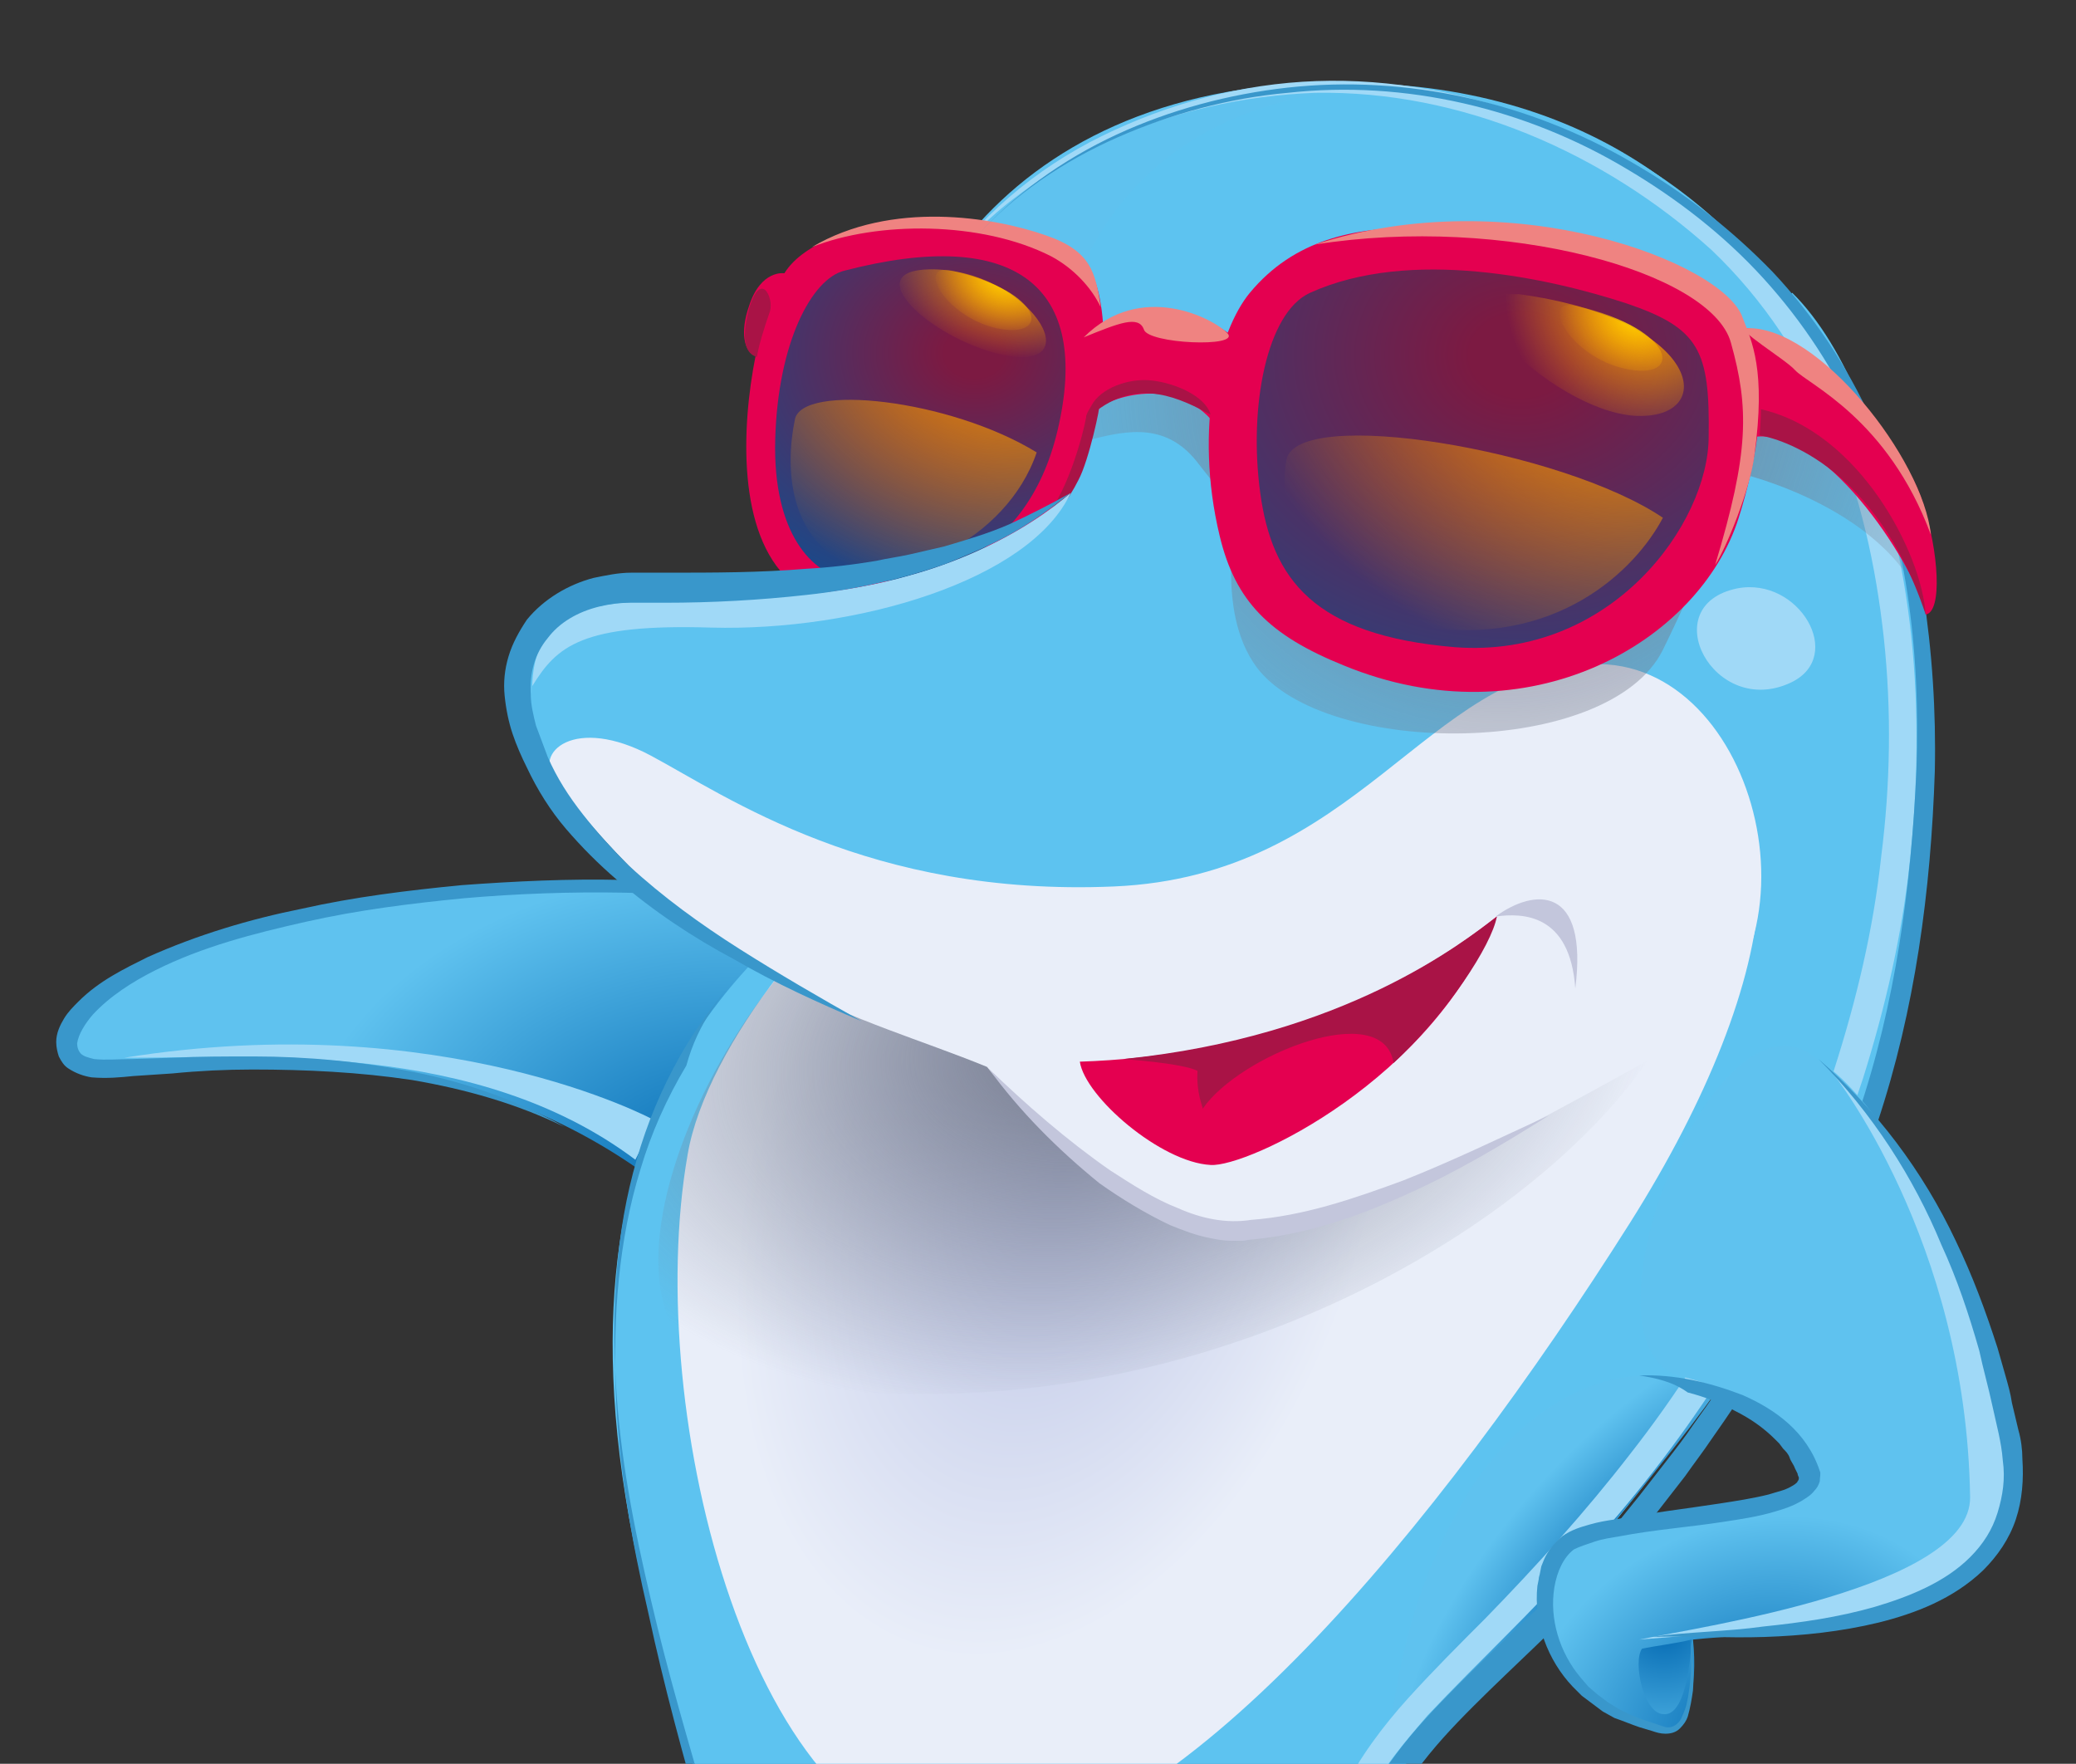 <?xml version="1.0" encoding="utf-8"?>
<!-- Generator: Adobe Illustrator 26.0.3, SVG Export Plug-In . SVG Version: 6.00 Build 0)  -->
<svg version="1.1" xmlns="http://www.w3.org/2000/svg" xmlns:xlink="http://www.w3.org/1999/xlink" x="0px" y="0px"
	 viewBox="0 0 158.8 134.9" style="enable-background:new 0 0 158.8 134.9;" xml:space="preserve">
<rect x="0" y="0" width="158.8" height="134.9" fill="#333333" stroke="none"/>
<style type="text/css">
	.st0{clip-path:url(#SVGID_00000006683002801951742720000005569852995935259032_);}
	.st1{fill:url(#SVGID_00000036216723062965256560000007527932072469992629_);}
	.st2{fill:#A0D9F7;}
	.st3{fill:#3997CB;}
	.st4{fill:#5DC3F0;}
	.st5{fill:url(#SVGID_00000057832113815105648630000010428020297012375984_);}
	.st6{fill:url(#SVGID_00000060732199009536418550000014021211818993389481_);}
	.st7{fill:url(#SVGID_00000132055486892989020730000001726826240673960090_);}
	.st8{fill:url(#SVGID_00000121273410973095891210000008137981518125982391_);}
	.st9{fill:url(#SVGID_00000147188946349775461590000006815947644704431282_);}
	.st10{fill:url(#SVGID_00000014608545103748448480000010235948858618762629_);}
	.st11{fill:#096BB3;}
	.st12{fill:#E9EEF9;}
	.st13{fill:#E40050;}
	.st14{fill:#C3C6DC;}
	.st15{fill:#4995D1;}
	.st16{fill:url(#SVGID_00000179644686074208231590000012191800941607642269_);}
	.st17{fill:url(#SVGID_00000049192806561079921940000002406839270984175794_);}
	.st18{fill:url(#SVGID_00000009560546235243708860000002417915751908823689_);}
	.st19{fill:#A91346;}
	.st20{fill:url(#SVGID_00000132787028406323368900000018237711478042440634_);}
	.st21{fill:url(#SVGID_00000057147799802338478310000008668942399568786367_);}
	.st22{fill:url(#SVGID_00000146490905718842708290000008788768509558419613_);}
	.st23{fill:url(#SVGID_00000038415179492207048390000011898116089673464487_);}
	.st24{fill:#EF8381;}
	.st25{fill:url(#SVGID_00000075139208101688409860000003967842089041975727_);}
	.st26{fill:url(#SVGID_00000039124363083472310950000005816271495351762594_);}
	.st27{fill:url(#SVGID_00000052824126325950835700000006119207142275356342_);}
	.st28{fill:url(#SVGID_00000000937770428224108350000003935392913766844579_);}
	.st29{fill:url(#SVGID_00000115513152066703854870000012266790689201561018_);}
	.st30{fill:url(#SVGID_00000142893095067376245920000004145844280832913596_);}
	.st31{fill:url(#SVGID_00000026126094286901238460000003525153060810772611_);}
	.st32{display:none;}
	.st33{display:inline;}
	.st34{clip-path:url(#SVGID_00000031919246073741946610000002375760918114447497_);}
	.st35{fill:#801431;}
	.st36{fill:url(#SVGID_00000023980133449460050800000016569950626186527885_);}
	.st37{fill:#9A123F;}
	.st38{fill:url(#SVGID_00000055665112117102002700000002637700588170565286_);}
	.st39{fill:url(#SVGID_00000129927220261654366700000005181745770657805958_);}
	.st40{fill:url(#SVGID_00000173139043997221757850000000634227370586367400_);}
	.st41{fill:url(#SVGID_00000120560706450914839550000005538217475381135490_);}
	.st42{fill:url(#SVGID_00000036962783234542490070000001581135632636457106_);}
	.st43{fill:url(#SVGID_00000177454512903478244660000004969258500104468114_);}
	.st44{fill:url(#SVGID_00000173119414970408717600000005377314286493774737_);}
	.st45{fill:url(#SVGID_00000123414296707629407480000008363042302620711556_);}
	.st46{fill:url(#SVGID_00000003806085837615695070000005065328129753160332_);}
	.st47{fill:url(#SVGID_00000150822100522520415520000017261899070506206354_);}
	.st48{fill:url(#SVGID_00000179605603512028509120000000625780397264026767_);}
</style>
<g id="Calque_1">
	<g>
		<defs>
			<rect id="SVGID_1_" x="0" width="158.6" height="134.9"/>
		</defs>
		<clipPath id="SVGID_00000067232781506302284510000005950961048806223031_">
			<use xlink:href="#SVGID_1_"  style="overflow:visible;"/>
		</clipPath>
		<g style="clip-path:url(#SVGID_00000067232781506302284510000005950961048806223031_);">
			<g>
				
					<radialGradient id="SVGID_00000031885635301940018910000008623071877849904514_" cx="55.916" cy="-1385.451" r="33.349" gradientTransform="matrix(1 0 0 -0.72 0 -907.017)" gradientUnits="userSpaceOnUse">
					<stop  offset="0" style="stop-color:#0369B2"/>
					<stop  offset="1" style="stop-color:#5FC2EF"/>
				</radialGradient>
				<path style="fill:url(#SVGID_00000031885635301940018910000008623071877849904514_);" d="M54.6,94.2
					c-12.2-11.9-27.5-14.1-41-12.5c-12.7,1.5-9.5-4.6-0.9-8.5c9-4.2,42.7-9.2,53,0.1C74,80.6,54.6,94.2,54.6,94.2z"/>
				<path class="st2" d="M49.9,85.6c0,0-16-8.6-40.4-4.7c10.2,0,27-1.3,39.1,7.8C49.6,86.8,49.9,85.6,49.9,85.6z"/>
				<path class="st3" d="M59.9,69.2c-8.1-1.1-16.3-1.2-24.4-0.5c-4.1,0.4-8.1,0.9-12.1,1.8s-7.9,1.9-11.5,3.7
					c-1.8,0.9-3.5,2-4.8,3.4c-0.6,0.7-1.1,1.5-1.2,2.2c0,0.3,0.1,0.6,0.3,0.8c0.2,0.2,0.6,0.3,1,0.4c0.9,0.1,1.9,0,2.9,0l3.1-0.1
					c2.1-0.1,4.1-0.1,6.2-0.1c4.1,0,8.3,0.4,12.3,1.2c4,0.8,8,2.2,11.5,4.2c-3.7-1.8-7.6-2.9-11.7-3.6c-4-0.6-8.1-0.8-12.2-0.8
					c-2,0-4.1,0.1-6.1,0.3l-3,0.2c-1,0.1-2,0.2-3.2,0.1c-0.6-0.1-1.2-0.3-1.8-0.7c-0.3-0.2-0.5-0.5-0.7-0.9
					c-0.1-0.3-0.2-0.7-0.2-1.1c0-0.7,0.3-1.3,0.6-1.8S5.6,77,6,76.6c1.6-1.6,3.5-2.5,5.3-3.4c3.8-1.7,7.8-2.9,11.8-3.7
					c4-0.9,8.1-1.4,12.2-1.8c4.1-0.3,8.2-0.5,12.3-0.4s8.2,0.3,12.3,0.8L59.9,69.2z"/>
				<path class="st4" d="M137.1,22.4c8.3,8.2,12,31.6,9,46.8c-4.5,22.6-21.7,37.8-39.4,66.5c-0.7,1.1-1.6,2-2.1,3.1
					c-12.5,23.9,7.9,32.6,17,31.6c6.6-0.7,10.9-3.9,15.1-7.1c3-2.3,4.8,0.3,3.8,1.9c-2,3.2-14.6,15.9-33.4,16.6
					c-16.2,0.6-43-11.9-50.2-33.4C39,94.8,58.5,74.7,65.8,67.6C80.7,53.1,137.1,22.4,137.1,22.4z"/>
				
					<radialGradient id="SVGID_00000057854627187359538280000000018134076992363417_" cx="1287.135" cy="2172.758" r="30.181" gradientTransform="matrix(0.86 0.51 0.363 -0.613 -1818.255 829.485)" gradientUnits="userSpaceOnUse">
					<stop  offset="0" style="stop-color:#0369B2"/>
					<stop  offset="1" style="stop-color:#5FC2EF"/>
				</radialGradient>
				<path style="fill:url(#SVGID_00000057854627187359538280000000018134076992363417_);" d="M65.2,159.1
					c3.6,5.5,16.5,18.9,32.3,20.9c16.5,2.1,20.9,0.1,24.9-1.6c-9,1.9-18-1.4-27.8-24.8C90.1,143.2,58.7,147.6,65.2,159.1z"/>
				
					<radialGradient id="SVGID_00000101071533815044523670000018109318664040154279_" cx="1310.419" cy="1526.133" r="19.338" gradientTransform="matrix(0.86 0.51 0.243 -0.41 -1396.226 136.31)" gradientUnits="userSpaceOnUse">
					<stop  offset="0" style="stop-color:#0369B2"/>
					<stop  offset="1" style="stop-color:#5FC2EF"/>
				</radialGradient>
				<path style="fill:url(#SVGID_00000101071533815044523670000018109318664040154279_);" d="M107.3,181.2
					c-0.3-0.6-3.4-11.5-4.3-19.1c2.5,10.3,8.9,16.7,25.4,13.4C122.6,179.4,107.3,181.2,107.3,181.2z"/>
				
					<radialGradient id="SVGID_00000077309647073974783920000010253024604641378978_" cx="75.267" cy="-1027.097" r="120.857" gradientTransform="matrix(1 0 0 -0.788 0 -657.228)" gradientUnits="userSpaceOnUse">
					<stop  offset="0.237" style="stop-color:#5FC2EF"/>
					<stop  offset="0.308" style="stop-color:#5FC2EF"/>
					<stop  offset="1" style="stop-color:#0369B2"/>
				</radialGradient>
				<path style="fill:url(#SVGID_00000077309647073974783920000010253024604641378978_);" d="M55,138.7c1.6,9.9,1.9,16.7,0.7,23.3
					c-2.5,14.6-10,23.1-12.3,24.8c-4.4,3.5-18.5,6.5-15.4,9.8c4.7,5.1,19.1,2,26.1,0c4.9-1.4,4.1-5.9,3.5-7.9
					c-1.6-5.5,7.4-28.2,12.1-31.3c6.7-4.4,18.7-4.8,24.9,10c3.4,8.2,5,17,3.8,22c-0.8,3.6-0.5,7.5,3.9,9.4
					c3.6,1.5,17.7,5.3,22.8,1.7c4.5-3.1-7.6-4.1-12.6-12.1c-13.3-21.2-12.7-42.8-7.5-50.3C95.7,138,55,138.7,55,138.7z"/>
				<path class="st4" d="M61.9,170.7c2.9-7.2,6.5-14.9,15.1-15.7c8.5-0.8,15.7,4.6,20.1,19.1c2,1.4,7.7,3.6,7.7,3.6s1.1-2.4,0.4-5.3
					c-1.3-5.5-2.8-12.5-3.1-17.5c-0.3-5,0.2-9.5,2.6-15.7c3.2-8.2,39.1-36.7,41.5-70c-7.2,14.3-37.9,21-37.9,21l-46.1-21
					c-6.7,6.1-24.3,20.1-9.7,63.6c7.7,23.1,1.1,36.5,0.9,37.9c0,1.5,2.3,2.9,2.3,2.9"/>
				
					<radialGradient id="SVGID_00000138574458456338977760000014971129468183889285_" cx="909.417" cy="2156.062" r="23.576" gradientTransform="matrix(0.959 0.285 0.464 -1.562 -1791.218 3198.035)" gradientUnits="userSpaceOnUse">
					<stop  offset="0" style="stop-color:#BCC4E5"/>
					<stop  offset="1" style="stop-color:#E9EEF9"/>
				</radialGradient>
				<path style="fill:url(#SVGID_00000138574458456338977760000014971129468183889285_);" d="M124.7,55.3c14.5,2,11.8,19.5,0,38.2
					c-14.6,23.1-34.9,48-50.6,48c-16.4-0.1-25-33.2-21.5-53.2C54,80,63.7,67.9,71,64.4C81.7,59.3,124.7,55.3,124.7,55.3z"/>
				
					<radialGradient id="SVGID_00000112612225491260705880000014281714637097344935_" cx="-546.288" cy="-3071.986" r="45.775" gradientTransform="matrix(0.987 -0.164 -0.103 -0.622 306.647 -1920.727)" gradientUnits="userSpaceOnUse">
					<stop  offset="0" style="stop-color:#757B8D"/>
					<stop  offset="0.952" style="stop-color:#757B8D;stop-opacity:0"/>
				</radialGradient>
				<path style="fill:url(#SVGID_00000112612225491260705880000014281714637097344935_);" d="M118.6,62.3
					c32.4,4.4-11.9,53.2-62,42.9c-14.7-3-0.9-34.1,15.2-40.2C87.1,59.1,118.6,62.3,118.6,62.3z"/>
				<g>
					
						<radialGradient id="SVGID_00000115501220429003191910000014550586968122870961_" cx="-6205.865" cy="-3404.841" r="38.695" gradientTransform="matrix(0.299 -0.954 -0.693 -0.217 -436.375 -6597.873)" gradientUnits="userSpaceOnUse">
						<stop  offset="0" style="stop-color:#0369B2"/>
						<stop  offset="1" style="stop-color:#5FC2EF"/>
					</radialGradient>
					<path style="fill:url(#SVGID_00000115501220429003191910000014550586968122870961_);" d="M106.9,6.5
						C78.8,4.3,67.4,22.3,67.3,36.3c0,4.4-0.4,6.7-3.9,7.3c-7.2,1.3-15-0.3-19.3,2.1c-4.3,2.4-8.8,9,2.6,18.2
						c23.8,19.1,61.5,32.2,85.1,6.9C151.5,49.6,142.4,9.2,106.9,6.5z"/>
					<g>
						<g>
							
								<ellipse transform="matrix(0.206 -0.979 0.979 0.206 23.604 101.058)" class="st11" cx="74.1" cy="36" rx="7.7" ry="5.8"/>
						</g>
						
							<ellipse transform="matrix(0.206 -0.979 0.979 0.206 27.947 101.717)" class="st12" cx="76.7" cy="33.6" rx="2.6" ry="2"/>
						
							<ellipse transform="matrix(0.206 -0.979 0.979 0.206 17.613 101.026)" class="st12" cx="71.1" cy="39.7" rx="1.3" ry="1"/>
					</g>
					<path class="st4" d="M106.9,6.7c-13.2,0-25.5,6.6-26.6,24.6c-0.3,5.3,1.7,9.3-11,12.6c-11.9,3.1-21.7-0.1-25.1,1.8
						c-4.3,2.4-8.8,9,2.6,18.2c23.8,19.1,58.5,29,85.1,6.9C155.7,50.9,142.4,9.4,106.9,6.7z"/>
					<path class="st12" d="M42.5,59.8c-1.8-2.3,1.5-5.1,7.3-2s16.7,10.8,35.4,10s23.9-16.5,36.6-17s18.6,22.4,5.7,29.5
						c-16.2,9-27.8,15.3-36.4,13.1c-3.2-0.8-11.6-6.8-15.6-11.8C65.5,77.5,55,75.9,42.5,59.8z"/>
					<path class="st13" d="M82.6,81.2c12.2-0.4,23.4-4.3,31.9-11.1c-4.8,12.5-19.1,19.2-21.9,19C88.8,88.9,83,83.9,82.6,81.2z"/>
					<path class="st14" d="M114.4,70.1c2.1-0.3,5.7-0.2,6.1,5.5C121.5,67.7,117.4,67.9,114.4,70.1z"/>
					<path class="st15" d="M68.9,33.1c0.6-1.5,1.5-2.9,2.9-3.9c0.2-0.1,0.3-0.3,0.5-0.4l0.6-0.3c0.4-0.2,0.8-0.3,1.2-0.4
						c0.4-0.1,0.9,0,1.3-0.1l0.6,0.3c0.2,0,0.4,0.1,0.6,0.2c1.6,0.6,2.8,2.1,3.2,3.7c0.5,1.6,0.3,3.3,0,4.9c0.1-1.6,0-3.2-0.6-4.7
						c-0.5-1.4-1.5-2.7-2.9-3.2c-1.4-0.6-3-0.3-4.3,0.5C70.7,30.5,69.7,31.8,68.9,33.1z"/>
				</g>
				<path class="st4" d="M130.2,168.5c-7.5-3.1-6.9-11.8-0.7-17.3c1.3-1.2,4.6-1.6,3.8,0.8c-1.7,5.9,6.7,4.9,7.3,9.5
					C141.2,165.2,136.1,171,130.2,168.5z"/>
				<path class="st4" d="M136,170.6c7.1,3.7,19,1.4,23.7-6.2c0.9-1.5,0.4-3.6-2.6-2.2c-7.3,3.4-9.3-2.4-15.7-1.1
					C136.2,162.2,130.4,167.7,136,170.6z"/>
				
					<radialGradient id="SVGID_00000169542284830559667670000013527099945643385504_" cx="-3827.38" cy="-9893.842" r="24.394" gradientTransform="matrix(0.674 -0.739 -0.301 -0.275 -273.322 -5429.046)" gradientUnits="userSpaceOnUse">
					<stop  offset="0" style="stop-color:#0369B2"/>
					<stop  offset="1" style="stop-color:#5FC2EF"/>
				</radialGradient>
				<path style="fill:url(#SVGID_00000169542284830559667670000013527099945643385504_);" d="M117.7,123.4
					c-2.7,3.3-6.5,7.1-11.9,13.5c0.8-7.9,1.8-14.9,6.5-22.7c3.2-5.3,10.6-11.7,19-7.8C128.9,109.8,125.5,114,117.7,123.4z"/>
				
					<radialGradient id="SVGID_00000066475838464239559080000010045186399877385109_" cx="1319.481" cy="1261.52" r="12.745" gradientTransform="matrix(0.87 0.493 0.23 -0.405 -1308.18 32.528)" gradientUnits="userSpaceOnUse">
					<stop  offset="0" style="stop-color:#0369B2"/>
					<stop  offset="1" style="stop-color:#5FC2EF"/>
				</radialGradient>
				<path style="fill:url(#SVGID_00000066475838464239559080000010045186399877385109_);" d="M129.3,168.1c0,0,2.7-0.6,3.4-2
					c0.6-1.4-2-0.9-4.3-1.7c-3.7-1.3-3.4-4.8-3.4-6.3C124.2,162,124.7,165.8,129.3,168.1z"/>
				
					<radialGradient id="SVGID_00000052093939692177414330000000157072087529182616_" cx="-1239.861" cy="-2653.042" r="1.735" gradientTransform="matrix(0.945 -0.328 -0.253 -0.729 641.444 -2177.195)" gradientUnits="userSpaceOnUse">
					<stop  offset="0" style="stop-color:#0369B2"/>
					<stop  offset="1" style="stop-color:#5FC2EF"/>
				</radialGradient>
				<path style="fill:url(#SVGID_00000052093939692177414330000000157072087529182616_);" d="M137.6,162.6c1-1,3.1-1.4,3.1-1.4
					C140.2,159.9,137.8,160.3,137.6,162.6z"/>
				<path class="st2" d="M71.6,21.4c3.1-4.7,7.6-8.5,12.7-11s10.7-4,16.4-4.2c5.7-0.2,11.5,0.9,16.8,2.9c2.7,1,5.2,2.3,7.7,3.8
					c1.2,0.8,2.4,1.5,3.6,2.4c1.2,0.8,2.3,1.7,3.4,2.7c4.3,3.9,7.6,8.8,9.8,14.1c2.3,5.3,3.6,10.9,4.2,16.6
					c0.6,5.7,0.5,11.4-0.1,17.1s-1.9,11.3-3.6,16.7c-0.9,2.7-1.8,5.4-3,8c-0.5,1.3-1.2,2.6-1.8,3.9s-1.3,2.6-1.9,3.8
					c-2.7,5-5.8,9.8-9.3,14.3s-7.4,8.7-11.4,12.7c-2,2-4,4-5.9,6c-1.8,2.1-3.6,4.2-4.8,6.6c-1.3,2.4-2,5.1-2.4,7.8s-0.4,5.5-0.3,8.3
					c0.3,5.6,1,11.2,2.3,16.6c1.3,5.4,3.3,10.8,6.3,15.5s7.3,8.7,12.6,10.7c-2.7-0.9-5.2-2.3-7.4-4.1c-2.2-1.8-4.1-3.9-5.7-6.3
					c-3.2-4.7-5.4-10.1-6.9-15.5c-1.5-5.5-2.3-11.1-2.7-16.8c-0.2-2.8-0.2-5.7,0.1-8.6c0.3-2.9,1.1-5.7,2.4-8.4c1.3-2.6,3.1-5,5-7.1
					c1.9-2.1,3.9-4.1,5.9-6.1c3.9-4,7.7-8.2,11.1-12.6c6.9-8.8,12.1-18.9,15.6-29.4c1.7-5.3,3-10.7,3.6-16.3
					c0.7-5.5,0.8-11.1,0.2-16.7c-0.6-5.5-1.8-11-4-16.1c-2.1-5.1-5.2-9.8-9.2-13.6c-8.2-7.4-19.1-12.2-30.3-12
					c-5.4,0.2-11,1.4-16.1,3.8c-2.5,1.2-4.9,2.7-7.1,4.4C75.2,17,73.2,19.1,71.6,21.4z"/>
				<path class="st19" d="M85.9,81c0,0,4.5,0.3,5.7,0.9c-0.1,1.7,0.4,2.7,0.4,2.9c2.8-4.1,13.8-8.5,14.6-3.5c4.1-3.8,7.5-9,7.9-11.2
					C112,72,102.9,79.3,85.9,81z"/>
				<g>
					<g>
						<ellipse transform="matrix(0.714 -0.7 0.7 0.714 5.493 87.754)" class="st11" cx="110.2" cy="37.2" rx="7.8" ry="7.5"/>
					</g>
					<path class="st15" d="M103.6,33.6c0.8-1.6,2.1-3.1,3.9-3.9c1.7-0.8,3.8-0.9,5.6-0.3c1.8,0.6,3.4,1.9,4.2,3.6
						c0.9,1.7,0.9,3.7,0.3,5.5c0.2-1.8-0.1-3.6-1-5.1s-2.3-2.6-3.9-3.2c-1.6-0.5-3.4-0.5-5.1,0.1C106.1,30.9,104.7,32.1,103.6,33.6z
						"/>
					<ellipse transform="matrix(0.714 -0.7 0.7 0.714 8.138 89.135)" class="st12" cx="113.2" cy="34.6" rx="2.7" ry="2.6"/>
					<ellipse class="st12" cx="106.7" cy="41" rx="1.3" ry="1.3"/>
				</g>
				
					<radialGradient id="SVGID_00000127725485568375366820000012207775539822026369_" cx="114.792" cy="41.339" r="45.058" gradientTransform="matrix(1 0 0 -1 0 70.46)" gradientUnits="userSpaceOnUse">
					<stop  offset="0" style="stop-color:#757B8D"/>
					<stop  offset="0.952" style="stop-color:#757B8D;stop-opacity:0"/>
				</radialGradient>
				<path style="fill:url(#SVGID_00000127725485568375366820000012207775539822026369_);" d="M83.5,33.6c2.8-0.7,5.8-1.3,8.2,1.9
					c2.4,3.1,1.7,1.8,2.4,3.1c0.7,1.3-1.2,8,2,12.4c5.2,7,27,7,31.1-1.3c3.1-6.3,5.9-13.5,5.9-13.5s11.8,2.7,14.3,10.9
					c-1.1-6.8-9-17-13.9-18.4c-4.8-1.5-39.5,0.5-39.5,0.5s-8.4-1.5-10.5-0.5C81.5,29.6,83.5,33.6,83.5,33.6z"/>
				<path class="st13" d="M60,20.9c0,0-1.8-0.3-2.7,2.5c-0.7,2-0.4,3.5,0.5,3.8c-1.1,5.5-1.4,13.6,2.6,17.2
					c5.4,4.9,19.3,2.6,23.1-10.9c1.2-4.1,1.6-12-1-13.9C76.6,15.1,62.9,16.2,60,20.9z"/>
				
					<radialGradient id="SVGID_00000024683826356457900940000005629761460206112671_" cx="74.537" cy="-745.105" r="29.686" gradientTransform="matrix(1 0 0 -0.817 0 -581.742)" gradientUnits="userSpaceOnUse">
					<stop  offset="7.690540e-02" style="stop-color:#7C1A42"/>
					<stop  offset="1" style="stop-color:#00569D"/>
				</radialGradient>
				<path style="fill:url(#SVGID_00000024683826356457900940000005629761460206112671_);" d="M64.6,20.7c-2.5,0.6-5.1,5.5-5.3,12.9
					c-0.2,7.3,2.9,10.3,5.5,10.7c5.5,0.8,13.7-1.2,16.1-11.4C83.5,21.9,77.7,17.3,64.6,20.7z"/>
				
					<radialGradient id="SVGID_00000017509818360586910170000009490737367089018248_" cx="864.028" cy="349.065" r="9.205" gradientTransform="matrix(1.004 0.239 0.243 -0.705 -874.846 60.148)" gradientUnits="userSpaceOnUse">
					<stop  offset="0.113" style="stop-color:#F49900"/>
					<stop  offset="1" style="stop-color:#F49900;stop-opacity:0"/>
				</radialGradient>
				<path style="fill:url(#SVGID_00000017509818360586910170000009490737367089018248_);" d="M71.1,20.6c-5.5,0.1,0,5.2,5.4,6.5
					C83.8,28.7,78.6,20.5,71.1,20.6z"/>
				
					<radialGradient id="SVGID_00000047758512263731839140000015040322376510246307_" cx="883.13" cy="919.166" r="25.316" gradientTransform="matrix(0.961 0.276 0.233 -0.812 -986.216 527.77)" gradientUnits="userSpaceOnUse">
					<stop  offset="0" style="stop-color:#F49900"/>
					<stop  offset="1" style="stop-color:#F49900;stop-opacity:0"/>
				</radialGradient>
				<path style="fill:url(#SVGID_00000047758512263731839140000015040322376510246307_);" d="M60.8,32.1C60,36,60.5,40.9,64.5,43
					s12.5-1.6,14.8-8.4C72.6,30.5,61.3,29.3,60.8,32.1z"/>
				<path class="st4" d="M84.1,34.6c-1.8,2.4-2.4,6.1-13,9S55.9,48.9,60,51.9s21.6,6.3,27.9,0S84.1,34.6,84.1,34.6z"/>
				<g>
					<path class="st24" d="M62.1,18.9c5-2,13-2,18.3,0.7c1.7,0.9,3.1,2.4,3.8,3.9c-0.4-2.6-0.7-4.3-4.2-5.5
						C76,16.6,68.2,15.3,62.1,18.9z"/>
					<path class="st19" d="M58.9,23.8c-0.5,1.4-0.9,2.8-1,3.5c-1.1-0.3-1.1-1.8-0.6-3.7C58.2,20.6,59.2,22.8,58.9,23.8z"/>
					<path class="st19" d="M83.1,31.8c-0.2,1.3-1.6,6.6-3.6,8.2c1.2-0.4,2.2-1.7,3-3.3c0.8-1.5,1.7-5.7,1.6-5.8L83.1,31.8z"/>
				</g>
				<path class="st2" d="M40.7,52.5c1.9-3.1,3.8-4.8,13.7-4.5c11.1,0.3,24.4-3.6,27.5-10.3c-2.8,2.4-10,7.4-22.7,7.9
					c-12.5,0.5-18.6-0.6-18.5,7.6"/>
				<path class="st3" d="M81.9,37.7c-1.4,1.1-2.9,2.2-4.5,3.1c-1.6,0.9-3.3,1.6-5,2.3c-3.4,1.2-7,2-10.7,2.4
					c-3.6,0.4-7.2,0.6-10.9,0.6c-0.9,0-1.8,0-2.6,0s-1.6,0.1-2.4,0.3c-1.6,0.4-3,1.2-3.9,2.4c-1,1.2-1.4,2.7-1.3,4.3
					c0,0.8,0.2,1.6,0.4,2.4c0.3,0.8,0.6,1.6,0.9,2.4c0.7,1.6,1.6,3,2.7,4.4c1.1,1.4,2.3,2.7,3.5,3.9c2.6,2.4,5.5,4.5,8.5,6.4
					c3,1.9,6.1,3.7,9.3,5.5c-3.3-1.4-6.6-2.9-9.7-4.7c-3.2-1.7-6.2-3.7-9-6.1c-1.4-1.2-2.7-2.5-3.9-3.9s-2.2-3-3-4.7
					c-0.4-0.8-0.8-1.7-1.1-2.6c-0.3-0.9-0.5-1.9-0.6-2.9s0-2,0.3-3s0.8-1.9,1.4-2.8c1.3-1.6,3.2-2.7,5.1-3.2c1-0.2,1.9-0.4,2.9-0.4
					s1.8,0,2.7,0c3.6,0,7.1,0,10.7-0.3c1.8-0.1,3.5-0.3,5.3-0.6c0.9-0.2,1.7-0.3,2.6-0.5s1.7-0.4,2.6-0.6c1.7-0.5,3.4-1,5-1.7
					C78.7,39.4,80.3,38.6,81.9,37.7z"/>
				<path class="st3" d="M57.1,73.9c-1.9,2.1-3.7,4.4-5.1,6.9c-1.4,2.5-2.5,5.1-3.3,7.9c-1.6,5.5-1.9,11.2-1.6,16.9
					c0.3,5.7,1.4,11.3,2.7,16.8c1.3,5.6,2.9,11,4.5,16.5c0.8,2.7,1.6,5.5,2.1,8.4c0.6,2.8,0.8,5.8,0.6,8.7s-0.7,5.8-1.3,8.6
					c-0.3,1.4-0.7,2.8-1.1,4.2l-0.6,2.1c-0.2,0.7-0.5,1.3-0.8,2c-1,2.7-2.3,5.3-3.8,7.8s-3.2,4.9-5.6,6.8c-1.2,0.9-2.4,1.6-3.7,2.4
					c-1.3,0.7-2.5,1.4-3.8,2c-2.6,1.3-5.2,2.4-7.9,3.5l0.3-0.2c-0.5,0.6-0.3,1.3,0.5,1.9c0.7,0.6,1.8,0.9,2.8,1.2
					c2.1,0.5,4.3,0.6,6.6,0.6c4.4,0,9-0.5,13.2-1.8c1-0.3,2.1-0.7,3-1.2s1.8-1.2,2.1-1.9c0-0.1,0.1-0.2,0.1-0.2v-0.1v-0.2
					c0-0.3,0-0.5,0-0.8c0-0.5,0-1.1-0.1-1.6c-0.1-1.1-0.3-2.3-0.3-3.5s0.2-2.4,0.5-3.5c0.2-1.1,0.5-2.2,0.8-3.3
					c0.6-2.2,1.2-4.4,2-6.6c1.5-4.3,3.4-8.5,6.2-12.3c1.4-1.9,3-3.6,5-5s4.3-2.3,6.7-2.4c2.4-0.1,4.8,0.3,7,1.3s4.1,2.5,5.7,4.2
					c3.2,3.5,5.3,7.7,6.8,12.1c0.4,1.1,0.7,2.2,1,3.3s0.5,2.2,0.7,3.4c0.4,2.3,0.7,4.5,0.8,6.9c0,1.2-0.1,2.4-0.3,3.5
					c-0.2,1.1-0.3,2.2-0.4,3.3s0,2.1,0.4,3s1,1.6,1.9,2.2c0.8,0.5,1.9,0.9,2.9,1.3c1,0.3,2.1,0.6,3.2,0.9c2.2,0.5,4.4,0.9,6.6,1.2
					s4.4,0.4,6.6,0.2c1.1-0.1,2.1-0.3,3.1-0.6c0.5-0.2,0.9-0.4,1.3-0.7c0.2-0.1,0.3-0.3,0.5-0.5c0.1-0.2,0.2-0.3,0.1-0.2
					c0,0.1,0,0-0.2-0.1s-0.4-0.2-0.6-0.3c-0.5-0.2-1-0.4-1.5-0.7c-1.1-0.4-2.1-0.9-3.1-1.5c-2-1.1-4-2.6-5.5-4.3
					c-1.6-1.7-3-3.5-4.2-5.5s-2.3-4-3.2-6.1c-3.6-8.5-5.1-17.7-5.3-26.8c0-2.3,0-4.6,0.2-6.9c0.2-2.3,0.5-4.6,1.2-6.8
					c1.5-4.6,4.7-8.1,7.9-11.3c3.2-3.2,6.6-6.2,9.7-9.5c0.8-0.8,1.5-1.7,2.2-2.5l2.1-2.6c0.7-0.9,1.4-1.8,2.1-2.7
					c0.7-0.9,1.4-1.8,2-2.7c5.3-7.3,9.7-15.2,12.6-23.7s4.1-17.5,4.5-26.5c0.3-9-0.7-18.1-4.4-26.3c-1.8-4.1-4.3-7.9-7.3-11.2
					s-6.6-6.1-10.5-8.4c-7.7-4.6-16.9-6.8-25.9-5.8c-4.5,0.4-8.9,1.6-13,3.4s-8,4.4-11,7.8c3-3.4,6.8-6.1,10.9-8S94,7.2,98.5,6.7
					c9.1-1,18.4,1.1,26.3,5.7c4,2.3,7.6,5.1,10.8,8.4c3.1,3.3,5.7,7.2,7.6,11.4c1.9,4.2,3.1,8.6,3.9,13.1c0.7,4.5,1,9.1,0.9,13.7
					c-0.3,9.1-1.5,18.2-4.4,26.9s-7.4,16.7-12.7,24.2c-0.6,0.9-1.3,1.8-2,2.8c-0.7,0.9-1.4,1.8-2.1,2.7l-2.1,2.7
					c-0.7,0.9-1.5,1.7-2.3,2.6c-3.1,3.4-6.5,6.4-9.7,9.6c-1.6,1.6-3.1,3.2-4.4,5c-0.7,0.9-1.3,1.8-1.8,2.8s-1,2-1.3,3
					c-0.6,2.1-0.9,4.3-1.1,6.5s-0.2,4.5-0.2,6.7c0.2,9,1.7,18,5.2,26.2c0.9,2,1.9,4,3.1,5.9s2.5,3.6,4,5.2c1.5,1.6,3.2,3,5.1,4
					c1,0.5,2,1,3,1.4c0.5,0.2,1,0.4,1.6,0.7c0.3,0.1,0.6,0.3,0.9,0.5c0.2,0.1,0.3,0.2,0.5,0.4s0.3,0.5,0.4,0.8c0,0.3,0,0.6-0.1,0.8
					s-0.2,0.4-0.3,0.5c-0.2,0.3-0.5,0.5-0.7,0.7c-0.5,0.4-1.1,0.7-1.7,0.9c-1.2,0.4-2.4,0.6-3.5,0.7c-2.3,0.2-4.7,0.1-6.9-0.2
					c-2.3-0.3-4.5-0.7-6.8-1.2c-1.1-0.3-2.2-0.6-3.3-0.9c-1.1-0.4-2.2-0.7-3.3-1.4c-1-0.7-2-1.7-2.5-2.9s-0.6-2.5-0.6-3.7
					c0.1-1.2,0.2-2.3,0.4-3.5c0.2-1.1,0.3-2.1,0.2-3.2c0-2.2-0.4-4.4-0.8-6.6c-0.2-1.1-0.4-2.2-0.7-3.3c-0.3-1.1-0.6-2.1-0.9-3.2
					c-1.4-4.2-3.4-8.3-6.4-11.5c-1.5-1.6-3.2-2.9-5.2-3.8c-1.9-0.9-4.1-1.3-6.2-1.2s-4.1,0.9-5.9,2.1c-1.8,1.2-3.3,2.8-4.6,4.6
					c-2.6,3.6-4.5,7.7-6,11.9c-0.7,2.1-1.4,4.3-2,6.4c-0.3,1.1-0.5,2.2-0.8,3.3c-0.2,1.1-0.5,2.1-0.4,3.2c0,1.1,0.2,2.1,0.3,3.3
					c0.1,0.6,0.1,1.2,0.1,1.8c0,0.3,0,0.6,0,0.9v0.2c0,0.1,0,0.2,0,0.3c0,0.2-0.1,0.4-0.2,0.6c-0.3,0.7-0.8,1.2-1.3,1.6
					c-0.5,0.4-1,0.7-1.5,1c-1.1,0.6-2.2,1-3.3,1.4c-4.4,1.4-9.1,1.9-13.7,1.9c-2.3,0-4.6-0.1-6.9-0.7c-1.2-0.3-2.3-0.7-3.4-1.5
					c-0.5-0.4-1-1-1.2-1.8s0-1.7,0.5-2.3l0.1-0.2l0.2-0.1c2.6-1.1,5.2-2.2,7.8-3.4c1.3-0.6,2.5-1.3,3.8-1.9c1.2-0.7,2.5-1.4,3.5-2.2
					c2.1-1.7,3.8-4,5.3-6.4s2.8-4.9,3.8-7.5c0.2-0.7,0.5-1.3,0.8-2l0.6-2c0.4-1.4,0.8-2.7,1.1-4.1c0.7-2.8,1.2-5.5,1.3-8.3
					c0.2-2.8,0-5.6-0.5-8.4c-0.5-2.8-1.2-5.5-2-8.3c-1.6-5.5-3.1-11-4.3-16.6c-1.3-5.6-2.3-11.3-2.5-17s0.2-11.5,1.9-17
					c0.8-2.7,2-5.4,3.5-7.9C53.4,78.2,55.2,76,57.1,73.9z"/>
				<path class="st2" d="M132.9,45c-6.4,1.3-1.8,10,4.1,7.2C141.2,50.2,137.6,44.1,132.9,45z"/>
				<path class="st14" d="M75.6,81.7c2.9,2.8,6,5.5,9.3,7.8c1.7,1.1,3.4,2.2,5.2,2.9c1.8,0.8,3.7,1.2,5.6,0.9c4-0.3,7.8-1.6,11.6-3
					c3.8-1.5,7.5-3.3,11.2-5c-3.5,2.2-7,4.3-10.8,6c-3.7,1.7-7.7,3.1-11.9,3.5c-0.3,0-0.5,0.1-0.8,0.1s-0.6,0-0.8,0
					c-0.6,0-1.1-0.1-1.6-0.2c-1.1-0.2-2.1-0.6-3.1-1c-1.9-0.9-3.7-2-5.4-3.2C80.9,87.9,78,85,75.6,81.7z"/>
				
					<radialGradient id="SVGID_00000155851648818096619300000007733622163772113323_" cx="-1753.788" cy="-2523.962" r="18.588" gradientTransform="matrix(0.905 -0.425 -0.352 -0.75 832.843 -2506.378)" gradientUnits="userSpaceOnUse">
					<stop  offset="0" style="stop-color:#0369B2"/>
					<stop  offset="1" style="stop-color:#5FC2EF"/>
				</radialGradient>
				<path style="fill:url(#SVGID_00000155851648818096619300000007733622163772113323_);" d="M139.1,81.1
					c7.4,4.5,18.9,30.1,12.8,37.7c-4.8,6.1-17.9,6.1-22.4,6.6c0.4,3.7-0.4,7.1-2.3,6.9c-4.5-0.4-11.1-6.3-8.7-12.6
					c2.2-5.8,18.8-3.3,19.8-6.4c0.9-3.1-4.6-6.8-9.6-8C119.8,103.2,131.4,74,139.1,81.1z"/>
				
					<radialGradient id="SVGID_00000124875241675196928960000010958502629772051073_" cx="127.323" cy="-54.034" r="10.797" gradientTransform="matrix(1 0 0 -1 0 70.46)" gradientUnits="userSpaceOnUse">
					<stop  offset="0" style="stop-color:#0369B2"/>
					<stop  offset="1" style="stop-color:#5FC2EF"/>
				</radialGradient>
				<path style="fill:url(#SVGID_00000124875241675196928960000010958502629772051073_);" d="M129.4,125.4c-1.2,0.3-2.9,0.5-3.8,0.7
					c-0.7,1,0.1,4.9,1.6,5C129.2,131.4,129.4,125.4,129.4,125.4z"/>
				<path class="st3" d="M125.4,105.2c2.7-0.1,5.3,0.5,7.9,1.5c2.5,1.1,4.9,2.8,5.9,5.8c0.1,0.2,0,0.5,0,0.8
					c-0.1,0.3-0.2,0.5-0.4,0.7c-0.3,0.4-0.7,0.6-1,0.8c-0.7,0.4-1.3,0.6-2,0.8c-1.3,0.4-2.7,0.6-4,0.8c-2.6,0.4-5.3,0.6-7.9,1.1
					c-0.6,0.1-1.3,0.2-1.9,0.4c-0.6,0.2-1.2,0.4-1.6,0.6c-0.8,0.6-1.3,1.7-1.5,2.9c-0.4,2.4,0.4,5,2,6.9l0.6,0.7l0.7,0.6l0.4,0.3
					l0.4,0.3l0.8,0.5c0.6,0.3,1.2,0.6,1.8,0.8l0.9,0.3c0.3,0.1,0.6,0.2,0.9,0.3c0.6,0.1,1.1-0.3,1.3-0.9c0.3-0.6,0.4-1.2,0.5-1.9
					c0.2-1.3,0.2-2.6,0.1-4c0.2,1.3,0.3,2.6,0.2,4c-0.1,0.7-0.2,1.3-0.4,2c-0.1,0.3-0.3,0.6-0.6,0.9c-0.3,0.3-0.7,0.4-1.1,0.4
					s-0.7-0.1-1-0.2l-1-0.3c-0.6-0.2-1.3-0.5-1.9-0.7l-0.9-0.5l-0.4-0.3l-0.4-0.3l-0.8-0.6l-0.7-0.7c-1.9-2-3-4.9-2.7-7.7l0.1-0.5
					c0-0.2,0.1-0.4,0.1-0.5l0.1-0.5l0.2-0.5c0.3-0.7,0.8-1.3,1.4-1.8c0.7-0.5,1.4-0.7,2.1-0.9c0.7-0.2,1.3-0.3,2-0.4
					c2.7-0.5,5.3-0.8,7.9-1.2c1.3-0.2,2.6-0.4,3.8-0.7c0.6-0.2,1.2-0.3,1.7-0.6c0.2-0.1,0.5-0.3,0.5-0.4c0.1-0.1,0.1-0.2,0.1-0.3
					c0,0-0.1-0.2-0.1-0.3l-0.2-0.4c-0.1-0.3-0.3-0.5-0.4-0.8c-0.1-0.3-0.3-0.5-0.5-0.7l-0.3-0.4c-0.1-0.1-0.2-0.2-0.3-0.3
					c-0.9-0.9-1.9-1.6-3.1-2.2c-1.1-0.6-2.4-1.1-3.6-1.4C128,105.7,126.7,105.4,125.4,105.2z"/>
				<path class="st2" d="M140.2,82.1c0,0,10.2,12.7,10.5,32.4c0.1,6.9-20.5,9.9-25.3,10.9c11.2-0.9,22.4-1.6,27-7.5
					C156.4,112.8,149.9,90.7,140.2,82.1z"/>
				<path class="st3" d="M139.1,81c4.4,3.8,8,8.6,10.5,13.9c1.3,2.7,2.3,5.4,3.2,8.2l0.6,2.1c0.2,0.7,0.4,1.4,0.5,2.1l0.5,2.1
					c0.2,0.7,0.3,1.5,0.3,2.2c0.1,1.5,0,3.1-0.5,4.6s-1.4,2.8-2.5,3.9c-2.3,2.2-5.2,3.3-8,4c-2.9,0.7-5.8,1-8.7,1.1s-5.8-0.1-8.7,0
					c1.4-0.2,2.9-0.3,4.3-0.4c1.4-0.1,2.9-0.2,4.3-0.4c2.9-0.3,5.7-0.7,8.5-1.5c2.7-0.8,5.4-1.9,7.3-3.8c1-1,1.7-2.1,2.1-3.4
					c0.4-1.3,0.6-2.6,0.4-4c-0.1-1.4-0.5-2.8-0.8-4.2c-0.3-1.4-0.7-2.8-1-4.2c-0.8-2.8-1.7-5.5-2.9-8.1
					C146.4,90.1,143.2,85.1,139.1,81z"/>
				<path class="st13" d="M95.6,22.4c-2.4,2.9-4.3,10.3-2.3,18.6c1.2,5,3.8,7.6,9.5,9.9c14.1,5.8,27.2-1.8,30.2-11.3
					c2.8-9,1.6-14.2-0.8-16.4c-2.7-2.5-13.8-5.8-23.7-5.8C103.6,17.4,99,18.3,95.6,22.4z"/>
				<path class="st13" d="M83.6,31.5c1.3-1.2,6.4-2.8,9.3,0.9c2.9,3.5,4.6-3.5,2.6-5.6s-6.2-4.6-11.6-1.9
					C81.3,26.3,82.4,32.6,83.6,31.5z"/>
				<path class="st13" d="M133.4,25.1c5.8,0.3,12.6,9.6,13.7,13.4c1.2,3.7,1.5,8.3,0.2,8.5c-0.5-3.1-7.3-14.2-13-13.6
					C128.6,34,128.2,24.8,133.4,25.1z"/>
				
					<radialGradient id="SVGID_00000175310314571062009370000015580519765482466485_" cx="116.34" cy="-750.087" r="50.203" gradientTransform="matrix(1 0 0 -0.816 0 -584.9)" gradientUnits="userSpaceOnUse">
					<stop  offset="7.690540e-02" style="stop-color:#7C1A42"/>
					<stop  offset="1" style="stop-color:#00569D"/>
				</radialGradient>
				<path style="fill:url(#SVGID_00000175310314571062009370000015580519765482466485_);" d="M100.2,22.4c-3.3,1.5-4.7,8.7-3.8,15.3
					s4.1,10.9,14.9,11.8c12,0.9,19.4-9.5,19.4-16.1c0.1-6.6-0.7-8.3-6.3-10.2C118.6,21.3,107.9,18.9,100.2,22.4z"/>
				
					<radialGradient id="SVGID_00000145746989704329005220000004672378769118662037_" cx="929.678" cy="917.174" r="29.105" gradientTransform="matrix(0.961 0.276 0.233 -0.812 -983.95 515.317)" gradientUnits="userSpaceOnUse">
					<stop  offset="0" style="stop-color:#F49900"/>
					<stop  offset="1" style="stop-color:#F49900;stop-opacity:0"/>
				</radialGradient>
				<path style="fill:url(#SVGID_00000145746989704329005220000004672378769118662037_);" d="M98.4,35.2
					c-0.5,2.5-0.2,10.9,10.2,12.7c10.4,1.7,16.5-4.3,18.6-8.3C119.5,34.4,99.1,31,98.4,35.2z"/>
				
					<radialGradient id="SVGID_00000119799580311245092460000002373956655141781164_" cx="-615.322" cy="1835.803" r="7.319" gradientTransform="matrix(1.369 0.451 0.332 -1.328 358.355 2738.811)" gradientUnits="userSpaceOnUse">
					<stop  offset="0.113" style="stop-color:#F49900"/>
					<stop  offset="1" style="stop-color:#F49900;stop-opacity:0"/>
				</radialGradient>
				<path style="fill:url(#SVGID_00000119799580311245092460000002373956655141781164_);" d="M115.4,22.5c-6.3-1.2,3,8.8,9.6,9.3
					c6.6,0.4,5.2-7.4-8.8-9.3"/>
				
					<radialGradient id="SVGID_00000181076285677023398050000009199100998536672413_" cx="883.32" cy="923.268" r="5.634" gradientTransform="matrix(0.961 0.276 0.233 -0.812 -987.163 526.944)" gradientUnits="userSpaceOnUse">
					<stop  offset="8.599053e-02" style="stop-color:#FFCF00"/>
					<stop  offset="1" style="stop-color:#F49900;stop-opacity:0"/>
				</radialGradient>
				<path style="fill:url(#SVGID_00000181076285677023398050000009199100998536672413_);" d="M72.8,20.7c-2.8-0.6-0.5,3.5,3.4,4.4
					C80.4,26,80,22.4,72.8,20.7z"/>
				
					<radialGradient id="SVGID_00000058547294166922751490000000375729438391593607_" cx="546.249" cy="1117.273" r="5.634" gradientTransform="matrix(1.041 0.302 0.252 -0.89 -725.028 853.507)" gradientUnits="userSpaceOnUse">
					<stop  offset="8.599053e-02" style="stop-color:#FFCF00"/>
					<stop  offset="1" style="stop-color:#F49900;stop-opacity:0"/>
				</radialGradient>
				<path style="fill:url(#SVGID_00000058547294166922751490000000375729438391593607_);" d="M120.6,23.4c-3-0.7-0.5,3.9,3.7,4.8
					C128.8,29.2,128.3,25.2,120.6,23.4z"/>
				<path class="st24" d="M133.6,25.1c-1,0,3,2.4,3.7,3.2c1,1.1,7.1,3.7,10.4,12.6C147.1,35.1,139.1,24.9,133.6,25.1z"/>
				<path class="st24" d="M100.6,18.7c14.5-2.3,30.3,2.1,31.8,7.5c1.4,5,1.4,8.4-1.2,17c0.8-1.2,2.7-5.8,3-8.4
					c0.9-6.5-0.2-8.7-0.9-10.5C131.9,20.1,115.6,13.8,100.6,18.7z"/>
				<path class="st24" d="M87.5,25.2c0.3,1.1,7.4,1.4,6.4,0.3s-6.6-4.1-11,0.3C85.6,24.7,87.1,24.1,87.5,25.2z"/>
				<path class="st19" d="M83.9,31.4c-0.7,0.6-1.2,0.9-0.4-0.4c0.7-1.3,2.8-2.1,4.6-1.9s4.1,1.2,4.5,2.6
					C90.3,30.5,87.2,28.9,83.9,31.4z"/>
				<path class="st19" d="M147.3,47c-0.3-4.7-5.1-14-12.6-15.7c0,0.9-0.1,2-0.1,2S143.1,34.4,147.3,47z"/>
			</g>
		</g>
	</g>
</g>
<g id="Calque_2" class="st32">
	<g class="st33">
		<defs>
			<rect id="SVGID_00000183971530555401624690000009240823696936228796_" x="-73.8" y="-10.7" width="187.3" height="145.7"/>
		</defs>
		<clipPath id="SVGID_00000147906266128395420840000012952486820714283428_">
			<use xlink:href="#SVGID_00000183971530555401624690000009240823696936228796_"  style="overflow:visible;"/>
		</clipPath>
		<g style="clip-path:url(#SVGID_00000147906266128395420840000012952486820714283428_);">
			<g>
				<g>
					<path class="st35" d="M114.9,155.2c0.1-7.9-10.4-12.9-20.4-9.1c-7.1,2.7-12.5,6.3-23.8-1.2c-9.6-6.4-12.1,9.1-32.7-1
						s41.4-71.2,41.4-71.2c-1,1.4,3.8,39.1,34.1,62.2C121.9,145,114.9,155.2,114.9,155.2z"/>
					<path class="st19" d="M79.4,72.8c2.1,23.1,24.2,48.1,35.4,58.8c6.5,6.2,7.6,20.4-1.1,27.7C116.5,134,75.7,117.6,79.4,72.8z"/>
					<g>
						<g>
							
								<radialGradient id="SVGID_00000139997732433244753280000002792313276275289272_" cx="-10.37" cy="-1385.478" r="33.324" gradientTransform="matrix(1 0 0 -0.72 0 -906.492)" gradientUnits="userSpaceOnUse">
								<stop  offset="0" style="stop-color:#9A123F"/>
								<stop  offset="0.991" style="stop-color:#E40050"/>
							</radialGradient>
							<path style="fill:url(#SVGID_00000139997732433244753280000002792313276275289272_);" d="M-11.7,94.7
								c-12.1-11.8-27.5-14-40.9-12.4c-12.7,1.5-9.5-4.6-0.9-8.5c9-4.2,42.7-9.2,53,0.1C7.7,81.2-11.7,94.7-11.7,94.7z"/>
							<path class="st37" d="M-6.5,70.4c-8-1.1-16.2-1.2-24.3-0.6c-4,0.4-8.1,0.9-12,1.8s-7.9,1.9-11.4,3.8c-1.7,0.9-3.4,2-4.5,3.3
								c-0.6,0.6-0.9,1.4-0.9,1.6c0,0.1,0,0,0,0.1c0,0,0.2,0.2,0.5,0.2c0.1,0,0.4,0,0.6,0c0.2,0,0.4,0,0.7,0c0.5,0,1,0,1.5,0
								l3.1-0.1c2.1-0.1,4.1-0.1,6.2,0c4.1,0.1,8.3,0.6,12.4,1.5c4,0.9,8,2.4,11.5,4.7c-3.8-1.7-7.7-2.6-11.7-3.1s-8-0.6-12.1-0.5
								c-2,0.1-4,0.2-6.1,0.4l-3.1,0.3c-0.5,0-1,0.1-1.6,0.1c-0.3,0-0.5,0-0.8,0s-0.6,0-1,0c-0.7-0.1-1.5-0.3-2.3-0.9
								c-0.4-0.3-0.7-0.7-0.9-1.2s-0.3-1-0.3-1.4c0-0.9,0.4-1.6,0.7-2.2c0.6-0.7,1-1.2,1.5-1.6c1.8-1.6,3.7-2.6,5.7-3.5
								c3.9-1.7,7.9-2.9,12-3.7c4.1-0.8,8.2-1.4,12.3-1.7c4.1-0.4,8.2-0.5,12.4-0.5c4.1,0,8.3,0.3,12.4,0.8L-6.5,70.4z"/>
							<g>
								<g>
									<path class="st4" d="M69.5,23.9c8.3,8.2,13.4,30.8,10.2,45.9c-4.2,20.3-21.7,37.8-39.3,66.5c-0.7,1.1-1.6,2-2.1,3.1
										c-12.5,23.9,7.9,32.5,16.9,31.6c6.6-0.7,10.9-3.9,15.1-7.1c3-2.3,4.8,0.3,3.8,1.9c-1.9,3.2-14.6,15.9-33.4,16.6
										C24.6,183-2.3,170.5-9.4,149c-17.9-53.6,1.5-73.6,8.9-80.8C14.4,53.7,69.5,23.9,69.5,23.9z"/>
									
										<radialGradient id="SVGID_00000043440688327562697000000010889009964314755760_" cx="1232.595" cy="1882.452" r="30.158" gradientTransform="matrix(0.86 0.51 0.307 -0.517 -1622.209 500.222)" gradientUnits="userSpaceOnUse">
										<stop  offset="0" style="stop-color:#0369B2"/>
										<stop  offset="1" style="stop-color:#5FC2EF"/>
									</radialGradient>
									<path style="fill:url(#SVGID_00000043440688327562697000000010889009964314755760_);" d="M-1.1,159.6
										c3.6,5.4,16.5,18.9,32.3,20.9c16.5,2.1,20.9,0.1,24.9-1.6c-9,1.9-18-1.4-27.8-24.8C23.8,143.8-7.5,148.1-1.1,159.6z"/>
									
										<radialGradient id="SVGID_00000130619572565288776370000015956131646313002396_" cx="1252.841" cy="1454.659" r="19.323" gradientTransform="matrix(0.86 0.51 0.243 -0.41 -1395.648 136.874)" gradientUnits="userSpaceOnUse">
										<stop  offset="0" style="stop-color:#0369B2"/>
										<stop  offset="1" style="stop-color:#5FC2EF"/>
									</radialGradient>
									<path style="fill:url(#SVGID_00000130619572565288776370000015956131646313002396_);" d="M41,181.7
										c-0.3-0.6-3.4-11.5-4.3-19.1c2.5,10.3,8.9,16.7,25.3,13.4C56.3,179.9,41,181.7,41,181.7z"/>
									
										<radialGradient id="SVGID_00000093866960436284508320000013350211358000262531_" cx="8.967" cy="-1027.236" r="120.766" gradientTransform="matrix(1 0 0 -0.788 0 -656.84)" gradientUnits="userSpaceOnUse">
										<stop  offset="0.237" style="stop-color:#5FC2EF"/>
										<stop  offset="0.308" style="stop-color:#5FC2EF"/>
										<stop  offset="1" style="stop-color:#0369B2"/>
									</radialGradient>
									<path style="fill:url(#SVGID_00000093866960436284508320000013350211358000262531_);" d="M-11.3,139.2
										c1.6,9.9,1.9,16.7,0.7,23.3c-2.5,14.6-10,23-12.2,24.8c-4.4,3.5-18.4,6.5-15.4,9.8c4.6,5,19,2,26.1,0
										c4.9-1.4,4.1-5.9,3.5-7.9c-1.6-5.5,7.4-28.1,12.1-31.3c6.7-4.4,18.7-4.8,24.9,10c3.4,8.2,5,16.9,3.8,21.9
										c-0.8,3.6-0.5,7.5,3.9,9.4c3.6,1.5,17.7,5.3,22.8,1.7c4.5-3.1-7.6-4-12.6-12.1C33,167.6,33.6,146,38.8,138.6
										C29.4,138.6-11.3,139.2-11.3,139.2z"/>
									
										<radialGradient id="SVGID_00000172418255079121628010000015402673002745771149_" cx="845.082" cy="2145.92" r="23.956" gradientTransform="matrix(0.959 0.285 0.464 -1.562 -1791.586 3198.349)" gradientUnits="userSpaceOnUse">
										<stop  offset="0" style="stop-color:#BCC4E5"/>
										<stop  offset="1" style="stop-color:#E9EEF9"/>
									</radialGradient>
									<path style="fill:url(#SVGID_00000172418255079121628010000015402673002745771149_);" d="M56.1,51.9
										c32.4,4.4-8.2,105.2-56.6,87.1c-12-4.5-16.7-30.3-13.2-50.2C-12.3,80.6-2.6,68.5,4.8,65C15.4,59.9,56.1,51.9,56.1,51.9z"/>
									
										<radialGradient id="SVGID_00000140013646368945708690000003435925670100147626_" cx="-4464.159" cy="-5892.002" r="61.519" gradientTransform="matrix(0.598 -0.802 -0.459 -0.342 -33.102 -5536.637)" gradientUnits="userSpaceOnUse">
										<stop  offset="0" style="stop-color:#9A123F"/>
										<stop  offset="0.991" style="stop-color:#E40050"/>
									</radialGradient>
									<path style="fill:url(#SVGID_00000140013646368945708690000003435925670100147626_);" d="M-12.9,171.2
										c0,1.5,0.4,3.9,0.4,3.9s7.1-1.8,8.1-3.9c2.9-7.2,6.5-14.9,15-15.7s15.7,4.6,20,19.1c2,1.4,7.7,3.6,7.7,3.6s1.1-2.4,0.4-5.3
										c-1.3-5.5-2.6-12-2.9-17s0.5-11.5,2.4-16.1c1.8-4.6,39.1-36.6,41.4-69.9c-7.2,14.3-37.9,21-37.9,21l-46.1-21
										c-7.1,5.3-24.2,20-9.6,63.6C-6,156.4-12.7,169.8-12.9,171.2z"/>
									<path class="st37" d="M-3.7,70.4c-1.6,1.5-3.2,3.1-4.6,4.7c-1.4,1.7-2.8,3.4-3.9,5.2c-2.3,3.7-3.8,7.8-4.7,12
										s-1,8.6-0.9,13l0.1,3.3c0.1,1.1,0.2,2.2,0.3,3.3l0.2,1.6c0.1,0.5,0.2,1.1,0.3,1.6l0.5,3.3c0.8,4.4,1.8,8.7,3,13
										c1.1,4.3,2.4,8.6,3.4,13.1c1,4.4,1.4,9.1,0.7,13.6s-2,8.8-3.6,13l0.8-3.3c0.3-1.1,0.4-2.2,0.7-3.3c0.4-2.2,0.7-4.4,0.9-6.6
										c0.4-4.4-0.3-8.8-1.4-13c-1.2-4.3-2.6-8.5-3.8-12.9c-1.3-4.3-2.3-8.7-3.3-13.1l-0.7-3.3c-0.1-0.6-0.2-1.1-0.3-1.7l-0.2-1.7
										c-0.2-1.1-0.3-2.3-0.5-3.4l-0.2-3.4c-0.2-4.6,0.1-9.2,1.2-13.8c1.1-4.5,2.9-8.9,5.6-12.7c1.3-1.9,2.8-3.7,4.4-5.3
										c1.6-1.6,3.4-3.1,5.2-4.5L-3.7,70.4z"/>
									
										<linearGradient id="SVGID_00000154391651395340562290000009231637360538714807_" gradientUnits="userSpaceOnUse" x1="10.423" y1="-36.941" x2="20.416" y2="-22.152" gradientTransform="matrix(1 0 0 -1 0 70.46)">
										<stop  offset="0.323" style="stop-color:#E9EEF9"/>
										<stop  offset="1" style="stop-color:#CED2E1"/>
									</linearGradient>
									<path style="fill:url(#SVGID_00000154391651395340562290000009231637360538714807_);" d="M15,84.8
										C1.2,83.2-11.1,90.5-12.4,101c-1.2,10.5,9,20.4,22.9,22c1.3,0.2,2.6,0.2,3.9,0.2c12.2,0,22.4-6.8,23.5-16.4
										C39.1,96.3,28.9,86.4,15,84.8z M30.8,96.5L30.8,96.5L30.8,96.5L30.8,96.5L30.8,96.5z M-10,101.2c1-8.4,10.1-14.3,21.2-14.3
										c1.2,0,2.4,0.1,3.6,0.2c5.7,0.7,10.7,2.8,14.4,5.9c-0.5-0.1-1.1-0.2-1.6-0.2c-1.3,0-2.7,0.2-4.3,0.6
										c-1.2,0.3-2.5,0.8-4,1.4c-1.3,0.5-2.6,1.2-3.8,2c-1.2,0.7-2.3,1.5-3.4,2.4c-1,0.8-2,1.6-2.9,2.5c-0.8,0.8-1.7,1.6-2.4,2.4
										c-0.2,0.2-0.4,0.4-0.6,0.6c0.1-0.5,0.2-0.9,0.3-1.4c0.4-0.4,0.9-0.8,1.5-1.4s1.2-1.3,1.8-1.9c0.6-0.7,1.2-1.4,1.6-2.1
										c0.5-0.7,0.9-1.4,1-2c0.2-0.6,0.2-1,0-1.4c-0.2-0.3-0.5-0.6-1.1-0.7c-0.6-0.2-1.3-0.1-2,0.1s-1.3,0.6-1.9,1
										s-1.1,0.9-1.6,1.4s-0.9,1-1.1,1.5c-0.3,0.6-0.6,1.2-0.8,2L3,102.9c-0.1,0.3-0.2,0.7-0.3,1c-0.5,0.4-1,0.8-1.7,1.3
										s-1.5,1-2.2,1.4c-0.8,0.4-1.6,0.7-2.3,1c-0.7,0.2-1.4,0.2-2,0c-0.4-0.1-0.6-0.3-0.7-0.5c-0.1-0.3-0.1-0.6,0-1
										c0.1-0.5,0.4-1,0.8-1.6c0.4-0.6,0.9-1.3,1.4-1.9s1.1-1.2,1.7-1.7c0.4-0.4,0.9-0.8,1.2-1.1l1-0.8l-1.2-0.3
										c-0.9-0.2-1.7-0.3-2.6-0.3l0,0h-0.2l-0.2,0.3c-1.3,0.8-2.4,1.8-3.4,3.1c-1,1.3-1.7,2.6-2.1,4.1
										C-10.1,104.3-10.2,102.8-10,101.2z M6.5,101.1l0.1-0.6c0-0.2,0.1-0.3,0.1-0.5l0.1-0.5c0.1-0.4,0.2-0.8,0.4-1.2
										c0.2-0.4,0.4-0.9,0.6-1.3s0.5-0.8,0.8-1.1c0.3-0.3,0.7-0.6,1.1-0.8L9.9,95v0.2c0,0.3,0,0.7-0.1,1c-0.1,0.4-0.3,0.8-0.5,1.2
										c-0.2,0.4-0.5,0.8-0.8,1.1c-0.3,0.4-0.6,0.7-0.9,1.1c-0.3,0.3-0.6,0.6-0.8,0.9L6.5,101.1z M35.6,106.6
										c-1.1,9.3-12.2,15.6-24.8,14.1c-8.7-1-15.9-5.5-19.1-11.3c0.2,0.2,0.5,0.3,0.8,0.4c0.8,0.2,1.8,0.3,2.7,0.1
										c1-0.2,1.9-0.5,2.9-0.9c0.9-0.4,1.8-0.9,2.7-1.4c0.4-0.3,0.9-0.5,1.2-0.8c0,0.1,0,0.1,0,0.2c-0.1,0.5-0.3,1-0.4,1.6
										s-0.2,1.1-0.3,1.6c-0.1,0.5-0.1,1-0.1,1.4l0,0l-1,0.5l1.5,0.4c0.1,0,0.1,0,0.2,0s0.3,0,0.5-0.1c0.3-0.1,0.5-0.1,0.8-0.2
										s0.6-0.2,0.8-0.3c0.3-0.1,0.5-0.3,0.6-0.4s0.2-0.3,0.2-0.3l0.3-0.5c0.1-0.2,0.3-0.6,0.6-1c0.6-0.9,1.6-2.3,2.9-3.8
										c0.8-0.9,1.5-1.7,2.2-2.4c1-1,1.8-1.7,2.7-2.4c0.8-0.7,1.9-1.5,3.1-2.2c1.1-0.7,2.3-1.3,3.5-1.8c1.4-0.6,2.6-1,3.8-1.2
										c1.4-0.3,2.6-0.4,3.6-0.4c1.1,0.1,2.1,0.4,3,1c0.1,0,0.2,0.1,0.3,0.2l0,0l0,0l0,0l0.1,0.1c0,0,0-0.1-0.1-0.1l0,0l0.1,0.1
										l0,0L31,97l0.1,0.1c0.1,0.2,0.2,0.5,0.3,0.9c0,0.6-0.1,1.2-0.4,1.6c-0.2,0.3-0.5,0.5-0.9,0.7c-0.3,0.1-0.6,0.1-0.9,0.1
										c0,0-0.1,0-0.2,0l-0.1,0.6v-0.6h-0.1l0,0c-1,0-1.8,0.8-1.7,1.8c0,0.5,0.2,0.9,0.5,1.2c0.3,0.3,0.8,0.5,1.3,0.5h0.3
										c0.1,0,0.2,0,0.4,0c0.4,0,1.1-0.1,1.9-0.5c0.5-0.2,0.9-0.4,1.2-0.7c0.4-0.3,0.8-0.8,1.2-1.3c0.4-0.6,0.6-1.2,0.7-1.8
										C35.4,101.7,35.9,104.1,35.6,106.6z"/>
									<path class="st37" d="M37.9,88.3c0.4,0.3,1.3,0.5,2.2,0.6c0.9,0.1,1.8,0.1,2.8,0c1.9-0.1,3.9-0.5,5.8-0.9
										c3.9-0.9,7.7-2.2,11.4-3.7c3.7-1.6,7.3-3.4,10.7-5.7c3.3-2.3,6.5-4.9,8.7-8.4c-2,3.6-5,6.5-8.2,9s-6.8,4.7-10.4,6.5
										c-3.7,1.9-7.5,3.4-11.5,4.6c-2,0.6-4,1.1-6.2,1.4c-1.1,0.2-2.1,0.2-3.3,0.2c-1.1,0-2.3-0.1-3.7-0.9L37.9,88.3z"/>
									
										<radialGradient id="SVGID_00000155867436986854510180000012505553415849387150_" cx="-611.607" cy="-3054.692" r="45.678" gradientTransform="matrix(0.987 -0.164 -0.103 -0.622 306.425 -1919.731)" gradientUnits="userSpaceOnUse">
										<stop  offset="7.238051e-02" style="stop-color:#757B8D"/>
										<stop  offset="1" style="stop-color:#757B8D;stop-opacity:0"/>
									</radialGradient>
									<path style="fill:url(#SVGID_00000155867436986854510180000012505553415849387150_);" d="M52.3,62.9
										c32.4,4.4-11.9,53.1-62,42.9c-14.7-3-2.1-36,14.5-40.8C16.1,61.7,52.3,62.9,52.3,62.9z"/>
									<g>
										
											<radialGradient id="SVGID_00000085959582586808082640000004233504205155668652_" cx="-6223.699" cy="-3317.761" r="38.66" gradientTransform="matrix(0.299 -0.954 -0.693 -0.217 -437.01 -6595.384)" gradientUnits="userSpaceOnUse">
											<stop  offset="0" style="stop-color:#0369B2"/>
											<stop  offset="1" style="stop-color:#5FC2EF"/>
										</radialGradient>
										<path style="fill:url(#SVGID_00000085959582586808082640000004233504205155668652_);" d="M40.6,7.3
											C12.5,5.2,1.1,23,1,36.9c0,4.4-0.4,6.7-3.9,7.3c-7.2,1.3-15-0.3-19.2,2.1c-4.3,2.4-8.8,9,2.6,18.2
											c23.8,19.1,61.5,32.2,85,6.9C85.1,50.2,76.1,10,40.6,7.3z"/>
										<g>
											<g>
												
													<ellipse transform="matrix(0.206 -0.979 0.979 0.206 -29.621 36.633)" class="st11" cx="7.8" cy="36.6" rx="7.7" ry="5.8"/>
											</g>
											
												<ellipse transform="matrix(0.206 -0.979 0.979 0.206 -25.281 37.288)" class="st12" cx="10.3" cy="34.2" rx="2.6" ry="2"/>
											
												<ellipse transform="matrix(0.206 -0.979 0.979 0.206 -35.498 36.547)" class="st12" cx="4.8" cy="40.2" rx="1.3" ry="1"/>
										</g>
										<path class="st4" d="M40.6,7.3c-13.2,0-25.5,6.6-26.6,24.6c-0.3,5.3,1.6,9.2-11,12.6c-11.9,3.1-21.6-0.1-25.1,1.8
											c-4.3,2.4-8.8,9,2.6,18.2c23.8,19.1,58.4,29,85,6.9C89.3,51.5,76.1,10,40.6,7.3z"/>
										<path class="st12" d="M-23.8,60.4c-1.8-2.3,1.5-5.1,7.3-2s16.7,10.8,35.4,10s23.9-16.5,36.6-17s18.6,22.4,5.7,29.5
											C45,89.9,28.1,94.1,24.8,94S13.2,87.2,9.2,82.2C-0.8,78.1-11.3,76.5-23.8,60.4z"/>
										<path class="st13" d="M16.3,81.8c12.2-0.4,23.4-4.3,31.8-11.1c-4.8,12.5-19.1,19.2-21.9,19C22.5,89.4,16.7,84.5,16.3,81.8
											z"/>
										<path class="st14" d="M48.1,70.7c1.9,0.1,5.7-0.2,6.1,5.5C55.2,68.3,51.1,68.5,48.1,70.7z"/>
									</g>
									<path class="st4" d="M63.9,169.1c-7.4-3.1-6.9-11.8-0.7-17.3c1.3-1.2,4.5-1.6,3.8,0.8c-1.7,5.9,6.7,4.9,7.3,9.5
										C74.8,165.8,69.8,171.5,63.9,169.1z"/>
									<path class="st4" d="M69.7,171.1c7.1,3.7,18.9,1.4,23.7-6.2c0.9-1.5,0.4-3.6-2.6-2.2c-7.3,3.4-9.3-2.4-15.7-1.1
										C69.9,162.7,64.1,168.3,69.7,171.1z"/>
									
										<radialGradient id="SVGID_00000150067509706940674730000010755748031081260426_" cx="-3870.801" cy="-9771.556" r="24.375" gradientTransform="matrix(0.674 -0.739 -0.301 -0.275 -273.565 -5426.984)" gradientUnits="userSpaceOnUse">
										<stop  offset="0" style="stop-color:#9A123F"/>
										<stop  offset="0.991" style="stop-color:#E40050"/>
									</radialGradient>
									<path style="fill:url(#SVGID_00000150067509706940674730000010755748031081260426_);" d="M51.4,124
										c-2.7,3.3-6.5,7.1-11.9,13.5c0.8-7.8,1.8-14.9,6.5-22.7c3.2-5.3,10.6-11.7,19-7.8C62.6,110.3,59.2,114.6,51.4,124z"/>
								</g>
							</g>
							
								<radialGradient id="SVGID_00000016064152226997169220000004167446889288484247_" cx="1261.23" cy="1190.992" r="12.736" gradientTransform="matrix(0.87 0.493 0.23 -0.405 -1307.638 33.13)" gradientUnits="userSpaceOnUse">
								<stop  offset="0" style="stop-color:#0369B2"/>
								<stop  offset="1" style="stop-color:#5FC2EF"/>
							</radialGradient>
							<path style="fill:url(#SVGID_00000016064152226997169220000004167446889288484247_);" d="M63,168.6c0,0,2.7-0.6,3.4-2
								s-2-0.9-4.3-1.7c-3.7-1.3-3.4-4.8-3.4-6.3C57.9,162.5,58.4,166.3,63,168.6z"/>
							
								<radialGradient id="SVGID_00000044861700045563700800000004424406655848329351_" cx="-1302.066" cy="-2624.645" r="1.734" gradientTransform="matrix(0.945 -0.328 -0.253 -0.729 641.037 -2176.387)" gradientUnits="userSpaceOnUse">
								<stop  offset="0" style="stop-color:#0369B2"/>
								<stop  offset="1" style="stop-color:#5FC2EF"/>
							</radialGradient>
							<path style="fill:url(#SVGID_00000044861700045563700800000004424406655848329351_);" d="M71.3,163.2c1-1,3.1-1.4,3.1-1.4
								C73.9,160.5,71.4,160.8,71.3,163.2z"/>
							<path class="st37" d="M79.7,69.8c-0.1,4.9-0.8,9.8-2,14.6c-0.6,2.4-1.4,4.8-2.4,7.1l-0.7,1.7l-0.8,1.7
								c-0.5,1.1-1.1,2.2-1.7,3.3c-2.4,4.4-5.1,8.5-8.1,12.4c-1.5,2-3,3.9-4.6,5.8c-1.5,1.9-3.2,3.8-4.8,5.6
								c-3.3,3.6-6.9,7-10.2,10.6c-1.7,1.8-3.3,3.6-4.6,5.6c-1.4,1.9-2.3,4.1-3,6.5c-1.2,4.6-1.1,9.6-0.6,14.4
								c0.6,4.8,1.6,9.7,2.7,14.4c-1.3-4.7-2.5-9.5-3.3-14.3c-0.4-2.4-0.6-4.9-0.6-7.4s0.2-5,0.7-7.4c0.6-2.4,1.5-4.8,2.9-6.9
								c1.4-2.1,3-4,4.6-5.9c3.3-3.7,6.8-7.1,10-10.7c1.6-1.8,3.2-3.7,4.7-5.6s3-3.8,4.5-5.8c2.9-3.9,5.6-8,7.9-12.2
								c2.3-4.2,4.3-8.7,5.8-13.3C77.7,79.4,78.7,74.6,79.7,69.8z"/>
							<g>
								<path class="st13" d="M74.1,83.4c7.4,4.5,17.5,28.4,11.5,36c-4.8,6.1-17.9,6-22.4,6.6c0.4,3.7-0.4,7.1-2.2,6.9
									c-4.5-0.4-11.1-6.2-8.7-12.6c2.2-5.8,18.8-3.3,19.8-6.4c0.9-3.1-4.6-6.7-9.6-8C57.7,104.7,67.2,85.9,74.1,83.4z"/>
								<path class="st13" d="M63.1,126c-1.2,0.3-2.9,0.5-3.8,0.7c-0.7,1,0.1,4.9,1.6,5C62.9,132,63.1,126,63.1,126z"/>
							</g>
							<path class="st13" d="M6.5,20.2c2.8-3.4,6.4-1.2,9.2,3.7s10,2.5,18.2-0.9c24.4-10.3,30.6-8.7,36.7-0.8
								c4.6,6.5,7.9,15.5,7.9,15.5S52.1,49.8,38.5,48c-10.5-1.4-14-10.8-21.1-10.3c-1.2,0.1-4.1,2.2-7,3.9c4.1-2.5,3.6-9.5,2-11.8
								C10.6,27.2,5,26.5,2,35.9c-0.1,2.3-0.6,5.3,3,7.7c-2,0.9-3,1.1-3,1.1L0.4,42c0,0,0.7-4,0.8-7.4C1.3,31.2,4,23.1,6.5,20.2z"/>
						</g>
						<path class="st19" d="M19.6,81.6c0,0,4.5,0.3,5.7,0.9c-0.1,1.7,0.4,2.7,0.4,2.9c2.8-4.1,13.7-8.5,14.5-3.5
							c4.1-3.8,7.5-9,7.9-11.2C45.6,72.6,36.6,79.9,19.6,81.6z"/>
						<path class="st2" d="M5.3,22c5.5-8.5,15.1-14.2,25.4-15.5c5.1-0.7,10.4-0.3,15.4,0.9s9.8,3.3,14.3,5.9
							c2.2,1.3,4.4,2.8,6.4,4.5c2,1.7,3.7,3.7,5.3,5.8c3,4.3,5.2,9.1,6.6,14c0.7,2.5,1.2,5,1.6,7.5c0.4,2.5,0.6,5.1,0.8,7.6
							c0.2,5.1,0,10.1-0.9,15.1c0.1-1.3,0.1-2.5,0.1-3.8c0-1.3-0.1-2.5-0.1-3.7c-0.1-2.5-0.3-5-0.7-7.4c-0.3-2.5-0.7-4.9-1.3-7.3
							c-0.5-2.4-1.2-4.8-2-7.1c-3.1-9.3-8.8-17.7-17.4-22.3c-4.2-2.5-8.7-4.5-13.4-5.8C40.7,9.1,35.8,8.6,31,9
							C21.3,9.8,11.9,14.4,5.3,22z"/>
						<path class="st3" d="M5,22.7c0.5-1.2,1.1-2.3,1.8-3.3c0.7-1,1.6-2,2.5-2.8c1.8-1.8,3.8-3.3,6-4.6c4.3-2.6,9.1-4.5,14.1-5.4
							c5-1,10.2-0.9,15.2-0.1c5,0.9,9.9,2.7,14.3,5.2c2.2,1.2,4.4,2.7,6.3,4.4c2,1.7,3.7,3.6,5.3,5.6c3.1,4.1,5.4,8.7,7,13.5
							c0.8,2.4,1.5,4.8,2,7.3s0.9,5,1.1,7.5c0.2,2.5,0.3,5,0.3,7.5s-0.1,5-0.6,7.5c0.2-5-0.1-10-0.9-14.9c-0.8-4.9-1.9-9.7-3.7-14.3
							c-1.7-4.6-4-9-7.1-12.8c-1.5-1.9-3.2-3.7-5-5.2c-1.8-1.6-3.9-2.9-6-4.1s-4.3-2.3-6.6-3.1c-2.3-0.8-4.6-1.5-7-2
							c-4.8-0.9-9.7-1-14.5-0.3c-4.6,0.7-9.4,2.3-13.7,4.6c-2.2,1.2-4.2,2.5-6.1,4.1C7.8,18.7,6.1,20.5,5,22.7z"/>
					</g>
					<g>
						<g>
							<ellipse transform="matrix(0.714 -0.7 0.7 0.714 -13.856 41.49)" class="st11" cx="43.9" cy="37.7" rx="7.8" ry="7.5"/>
						</g>
						<ellipse transform="matrix(0.714 -0.7 0.7 0.714 -11.28 42.838)" class="st12" cx="46.8" cy="35.2" rx="2.7" ry="2.6"/>
						<ellipse class="st12" cx="40.4" cy="41.6" rx="1.3" ry="1.3"/>
					</g>
					<path class="st3" d="M15.6,38.3c-1.4,1.1-2.9,2.2-4.5,3.1c-1.6,0.9-3.3,1.6-5,2.3c-3.4,1.2-7,2-10.6,2.4s-7.2,0.6-10.9,0.6
						c-0.9,0-1.8,0-2.6,0s-1.6,0.1-2.4,0.3c-1.6,0.4-3,1.2-3.9,2.4c-1,1.2-1.4,2.7-1.3,4.3c0,0.8,0.2,1.6,0.4,2.4
						c0.3,0.8,0.6,1.6,0.9,2.4c0.7,1.6,1.6,3,2.7,4.4c1.1,1.4,2.3,2.6,3.5,3.9c2.6,2.4,5.5,4.5,8.5,6.4s6.1,3.7,9.3,5.5
						c-3.3-1.4-6.6-2.9-9.7-4.6c-3.2-1.7-6.2-3.7-9-6.1c-1.4-1.2-2.7-2.5-3.9-3.9c-1.2-1.4-2.2-3-3-4.7c-0.4-0.8-0.8-1.7-1.1-2.6
						c-0.3-0.9-0.5-1.9-0.6-2.9s0-2,0.3-3s0.8-2,1.4-2.8c1.3-1.7,3.2-2.7,5.1-3.2c1-0.2,1.9-0.4,2.9-0.4s1.8,0,2.7,0
						c3.6,0,7.1,0,10.6-0.3c1.8-0.1,3.5-0.3,5.3-0.6c0.9-0.1,1.7-0.3,2.6-0.5s1.7-0.4,2.6-0.6c1.7-0.5,3.4-1,5-1.7
						C12.4,40,14.1,39.2,15.6,38.3z"/>
					<path class="st37" d="M-4.3,171.3c0.4-2.2,1.2-4.3,2.1-6.4c1-2,2.2-4,3.8-5.7c1.6-1.7,3.5-3.1,5.7-4c2.2-0.8,4.7-1,7-0.6
						s4.6,1.3,6.5,2.6s3.6,3,4.9,4.9s2.3,4,3.1,6c0.8,2.1,1.4,4.3,1.9,6.4c-1-2-1.8-4.1-2.8-6c-1-2-2.1-3.8-3.4-5.5
						c-2.6-3.4-6.3-5.8-10.5-6.5c-2-0.4-4.1-0.2-6.1,0.4c-2,0.6-3.7,1.9-5.3,3.3c-1.5,1.5-2.9,3.2-4,5
						C-2.5,167.2-3.6,169.2-4.3,171.3z"/>
					<path class="st37" d="M5,153.3c1.5-0.6,3.1-0.9,4.7-0.9c1.6-0.1,3.3,0.1,4.9,0.6s3,1.3,4.3,2.3s2.4,2.2,3.2,3.5
						c-1.4-0.8-2.7-1.6-4.1-2.3c-1.3-0.7-2.7-1.3-4.1-1.8c-1.4-0.4-2.8-0.7-4.3-0.9C8.2,153.6,6.6,153.5,5,153.3z"/>
					<path class="st3" d="M-4.9,172.6l-1.7,6.8c-0.6,2.3-1.2,4.6-1.5,6.8c-0.1,1.1-0.1,2.2,0.1,3.3c0.2,1.1,0.3,2.4,0.3,3.6v0.5v0.2
						c0,0.1,0,0.2,0,0.3c-0.1,0.4-0.2,0.8-0.4,1.1c-0.4,0.6-0.9,1.1-1.4,1.5c-1.1,0.8-2.2,1.3-3.3,1.7c-4.6,1.7-9.4,2.3-14.1,2.3
						c-2.4,0-4.8-0.1-7.2-0.6c-1.2-0.3-2.4-0.7-3.5-1.5c-0.5-0.4-1.1-1-1.3-1.8s0-1.7,0.5-2.3l0,0l0.1-0.1l0.2-0.1
						c2.6-1.1,5.2-2.3,7.8-3.5c1.3-0.6,2.6-1.2,3.8-1.9s2.5-1.4,3.6-2.2c2.2-1.7,3.9-4,5.5-6.3c0.8-1.2,1.5-2.4,2.2-3.7
						c0.7-1.2,1.3-2.5,1.9-3.8c-0.8,2.7-2.1,5.4-3.5,7.9c-0.7,1.3-1.5,2.5-2.4,3.7s-1.8,2.3-3,3.3s-2.4,1.7-3.7,2.4s-2.5,1.4-3.8,2
						c-2.6,1.3-5.2,2.4-7.9,3.5l0.3-0.2l0,0c-0.5,0.6-0.2,1.4,0.6,1.9c0.8,0.6,1.9,0.9,3,1.1c2.2,0.4,4.5,0.5,6.8,0.5
						s4.6-0.2,6.9-0.5c2.3-0.3,4.5-0.8,6.7-1.6c1.1-0.4,2.1-0.9,3-1.5c0.4-0.3,0.8-0.6,1-1c0.1-0.2,0.2-0.4,0.2-0.5v-0.1v-0.2v-0.4
						c0-1.1-0.1-2.2-0.2-3.4c-0.1-1.2-0.1-2.5,0.1-3.7c0.2-1.2,0.6-2.3,0.9-3.5c0.4-1.1,0.7-2.2,1.1-3.4
						C-6.6,177-5.8,174.8-4.9,172.6z"/>
					<path class="st3" d="M31.3,176.4c1,3.4,1.7,6.8,1.8,10.4c0,0.9-0.1,1.8-0.2,2.7s-0.2,1.7-0.3,2.6c-0.1,1.7,0.1,3.3,1,4.6
						c0.5,0.6,1.1,1.1,1.8,1.5c0.7,0.4,1.5,0.7,2.3,0.9c1.6,0.5,3.3,1,5,1.4c3.4,0.7,6.8,1.2,10.2,1.2c1.7,0,3.4-0.2,4.9-0.8
						c0.7-0.3,1.4-0.8,1.7-1.3c0.1-0.1,0-0.2,0-0.2s-0.1-0.1-0.2-0.1c-0.2-0.2-0.6-0.3-1-0.5c-1.5-0.7-3.2-1.5-4.7-2.4
						s-3-1.9-4.3-3.1c-1.4-1.2-2.4-2.7-3.4-4.2s-1.8-3-2.6-4.6c-1.5-3.1-2.8-6.4-4-9.7c1.4,3.2,2.9,6.3,4.6,9.4
						c0.8,1.5,1.7,3,2.8,4.4c1,1.4,2.1,2.7,3.4,3.8s2.7,2,4.3,2.8c1.5,0.8,3.1,1.4,4.7,2.2c0.4,0.2,0.8,0.5,1.2,0.9
						c0.2,0.2,0.4,0.5,0.5,0.9s-0.1,0.8-0.2,1.1c-0.6,0.9-1.5,1.5-2.3,1.8c-1.8,0.7-3.6,0.9-5.3,0.9c-3.6,0.1-7.1-0.4-10.5-1.1
						c-1.7-0.4-3.4-0.8-5.1-1.4c-0.8-0.3-1.7-0.6-2.5-1.1s-1.6-1.1-2.2-1.9c-0.6-0.8-1-1.7-1.1-2.7c-0.1-0.9-0.1-1.9,0-2.8
						c0.2-1.8,0.6-3.5,0.7-5.2s0-3.4-0.2-5.2C31.8,179.9,31.5,178.2,31.3,176.4z"/>
					<path class="st37" d="M59,105.8c2.7-0.1,5.4,0.3,7.9,1.3s5,2.8,6.1,5.9c0.1,0.3,0.1,0.6,0,0.9s-0.2,0.6-0.4,0.8
						c-0.3,0.4-0.7,0.7-1.1,0.9c-0.7,0.4-1.4,0.6-2.1,0.8c-1.3,0.4-2.7,0.6-4,0.8c-2.6,0.4-5.3,0.6-7.8,1.1
						c-0.6,0.1-1.3,0.2-1.9,0.4c-0.6,0.2-1.2,0.4-1.5,0.6c-0.7,0.5-1.2,1.6-1.4,2.8c-0.2,1.2-0.1,2.4,0.2,3.6
						c0.3,1.2,0.9,2.3,1.7,3.2l0.6,0.7l0.7,0.6l0.4,0.3l0.4,0.3l0.8,0.5c0.6,0.3,1.1,0.6,1.7,0.8l0.9,0.3c0.3,0.1,0.6,0.2,0.9,0.3
						c0.5,0.1,1-0.3,1.3-0.9c0.3-0.6,0.4-1.2,0.5-1.8c0.2-1.3,0.2-2.6,0.1-3.9c0.2,1.3,0.3,2.6,0.2,4c0,0.7-0.1,1.3-0.4,2
						c-0.1,0.3-0.3,0.7-0.6,0.9c-0.3,0.3-0.7,0.4-1.1,0.4s-0.7-0.1-1-0.2l-1-0.3c-0.6-0.2-1.3-0.5-1.9-0.7l-0.9-0.5l-0.5-0.3
						l-0.4-0.3l-0.8-0.6l-0.8-0.7c-2-2-3.1-4.9-2.8-7.8l0.1-0.6c0-0.2,0.1-0.4,0.1-0.5l0.1-0.5l0.2-0.5c0.3-0.7,0.8-1.4,1.5-1.9
						c0.8-0.5,1.4-0.7,2.1-0.9c0.7-0.2,1.4-0.3,2-0.5c2.7-0.5,5.3-0.8,7.9-1.2c1.3-0.2,2.6-0.4,3.8-0.7c0.6-0.1,1.2-0.3,1.6-0.6
						c0.2-0.1,0.4-0.3,0.5-0.3c0.1-0.1,0.1-0.1,0.1-0.2c0,0,0-0.2-0.1-0.3l-0.2-0.4c-0.1-0.3-0.3-0.5-0.4-0.8
						c-0.1-0.3-0.3-0.5-0.5-0.7l-0.3-0.4c-0.1-0.1-0.2-0.2-0.3-0.3c-0.8-0.9-1.9-1.6-3-2.2s-2.3-1.1-3.6-1.5
						C61.6,106.3,60.4,106,59,105.8z"/>
					<path class="st37" d="M72.8,81.6c4.5,3.7,8.1,8.5,10.6,13.9c1.3,2.7,2.3,5.4,3.2,8.2l0.6,2.1c0.2,0.7,0.4,1.4,0.6,2.1l0.5,2.1
						c0.2,0.7,0.3,1.5,0.3,2.3c0.1,1.5,0,3.2-0.5,4.7s-1.4,2.9-2.6,4c-1.1,1.1-2.5,1.9-3.9,2.6c-1.4,0.6-2.8,1.1-4.3,1.5
						c-2.9,0.7-5.8,1-8.8,1.1c-1.5,0-2.9,0-4.4,0l-2.2-0.1c-0.7,0-1.5-0.1-2.2,0c1.4-0.3,2.9-0.3,4.3-0.5c1.4-0.1,2.9-0.3,4.3-0.4
						c2.9-0.3,5.7-0.8,8.4-1.6c2.7-0.8,5.3-2,7.2-3.8s2.7-4.5,2.5-7.2c0-0.7-0.1-1.3-0.3-2l-0.5-2.1c-0.3-1.4-0.7-2.8-1-4.2
						c-0.8-2.8-1.7-5.5-2.8-8.1C79.9,90.7,76.8,85.8,72.8,81.6z"/>
				</g>
				<path class="st4" d="M39.4,31.8c4.5-2.5,12.4-1.6,11.8,7.1C54.4,33.7,47.8,24.9,39.4,31.8z"/>
				<path class="st24" d="M58.2,15.8c0,0,1.6-0.2,2.8-0.2c10.3,7.6,14.4,17.5,15.9,22.8c-0.2,0.1-0.7,0.3-0.7,0.3S71,24.9,58.2,15.8
					z"/>
				<path class="st24" d="M73.8,82.7c0,0,11,13.4,11.3,33c0.1,6.9-21.3,9.3-26.1,10.3c11.1-0.9,22.4-1.6,27-7.5
					C90,113.4,83.6,91.2,73.8,82.7z"/>
				<path class="st24" d="M76,84.6l-1.1-1c0,0,3.5-9,4.3-11.9C77.5,79.5,76,84.6,76,84.6z"/>
				<polygon class="st24" points="63.9,107.2 57.6,116.4 55.6,116.4 63.1,107.2 				"/>
				<path class="st24" d="M50.9,123.2c-0.1,0.5-13,12-14.7,19.5s-2.4,9.7,2.8,32.6c-0.1,0.8-0.4,2.1-0.4,2.1s-6.6-24-3.7-34.1
					c3.6-12.4,16.3-22.5,16.3-22.5L50.9,123.2z"/>
				<path class="st24" d="M-6.6,173.1c0,0,3.6-19.4,19.2-18.6c-5.3,0.7-12.3,1.5-16.9,16.8C-5.1,172.6-6.6,173.1-6.6,173.1z"/>
				<path class="st24" d="M-17.7,85.4c0,0-20.1-9.7-40.6-5.1c10.2,0,26.9,0,38.8,8.3C-18.5,86.7-17.7,85.4-17.7,85.4z"/>
				<path class="st2" d="M-25.5,53.2c1.9-3.1,3.8-4.8,13.7-4.5c11.1,0.3,24.4-3.6,27.5-10.3c-2.8,2.4-10,7.4-22.7,7.9
					c-12.5,0.5-18.6-0.6-18.5,7.6"/>
				<path class="st2" d="M-6.6,173.1c0,0-4.3,10.5-3.9,14s1.1,7.2,0.9,8.1c1.2-2,0.1-6.2,0.4-8.9c0.3-2.7,4.4-13.7,4.4-13.7
					L-6.6,173.1z"/>
				<path class="st2" d="M38.7,177.5c-0.2,0.6,3.5,10,8,14.6s10,5.8,13.2,6.6c-2.5-1.4-11.6-4.5-14.8-10.9c-3.3-6.4-6-12.8-6-12.8
					L38.7,177.5z"/>
				<path class="st2" d="M66.6,45.6c-6.4,1.3-1.8,10,4,7.2C74.9,50.8,71.2,44.7,66.6,45.6z"/>
				<path class="st3" d="M15.6,38.3c3.4-0.6,5.9,1.1,10.2,4.6c3.7,3,8.1,9.1,21.2,6.5c6.5-1.3,15.2-4.4,28-10.3
					c-7,2.8-27.1,10.2-36.5,8.8C29.1,46.6,22,34.2,15.6,38.3z"/>
			</g>
		</g>
	</g>
</g>
</svg>
